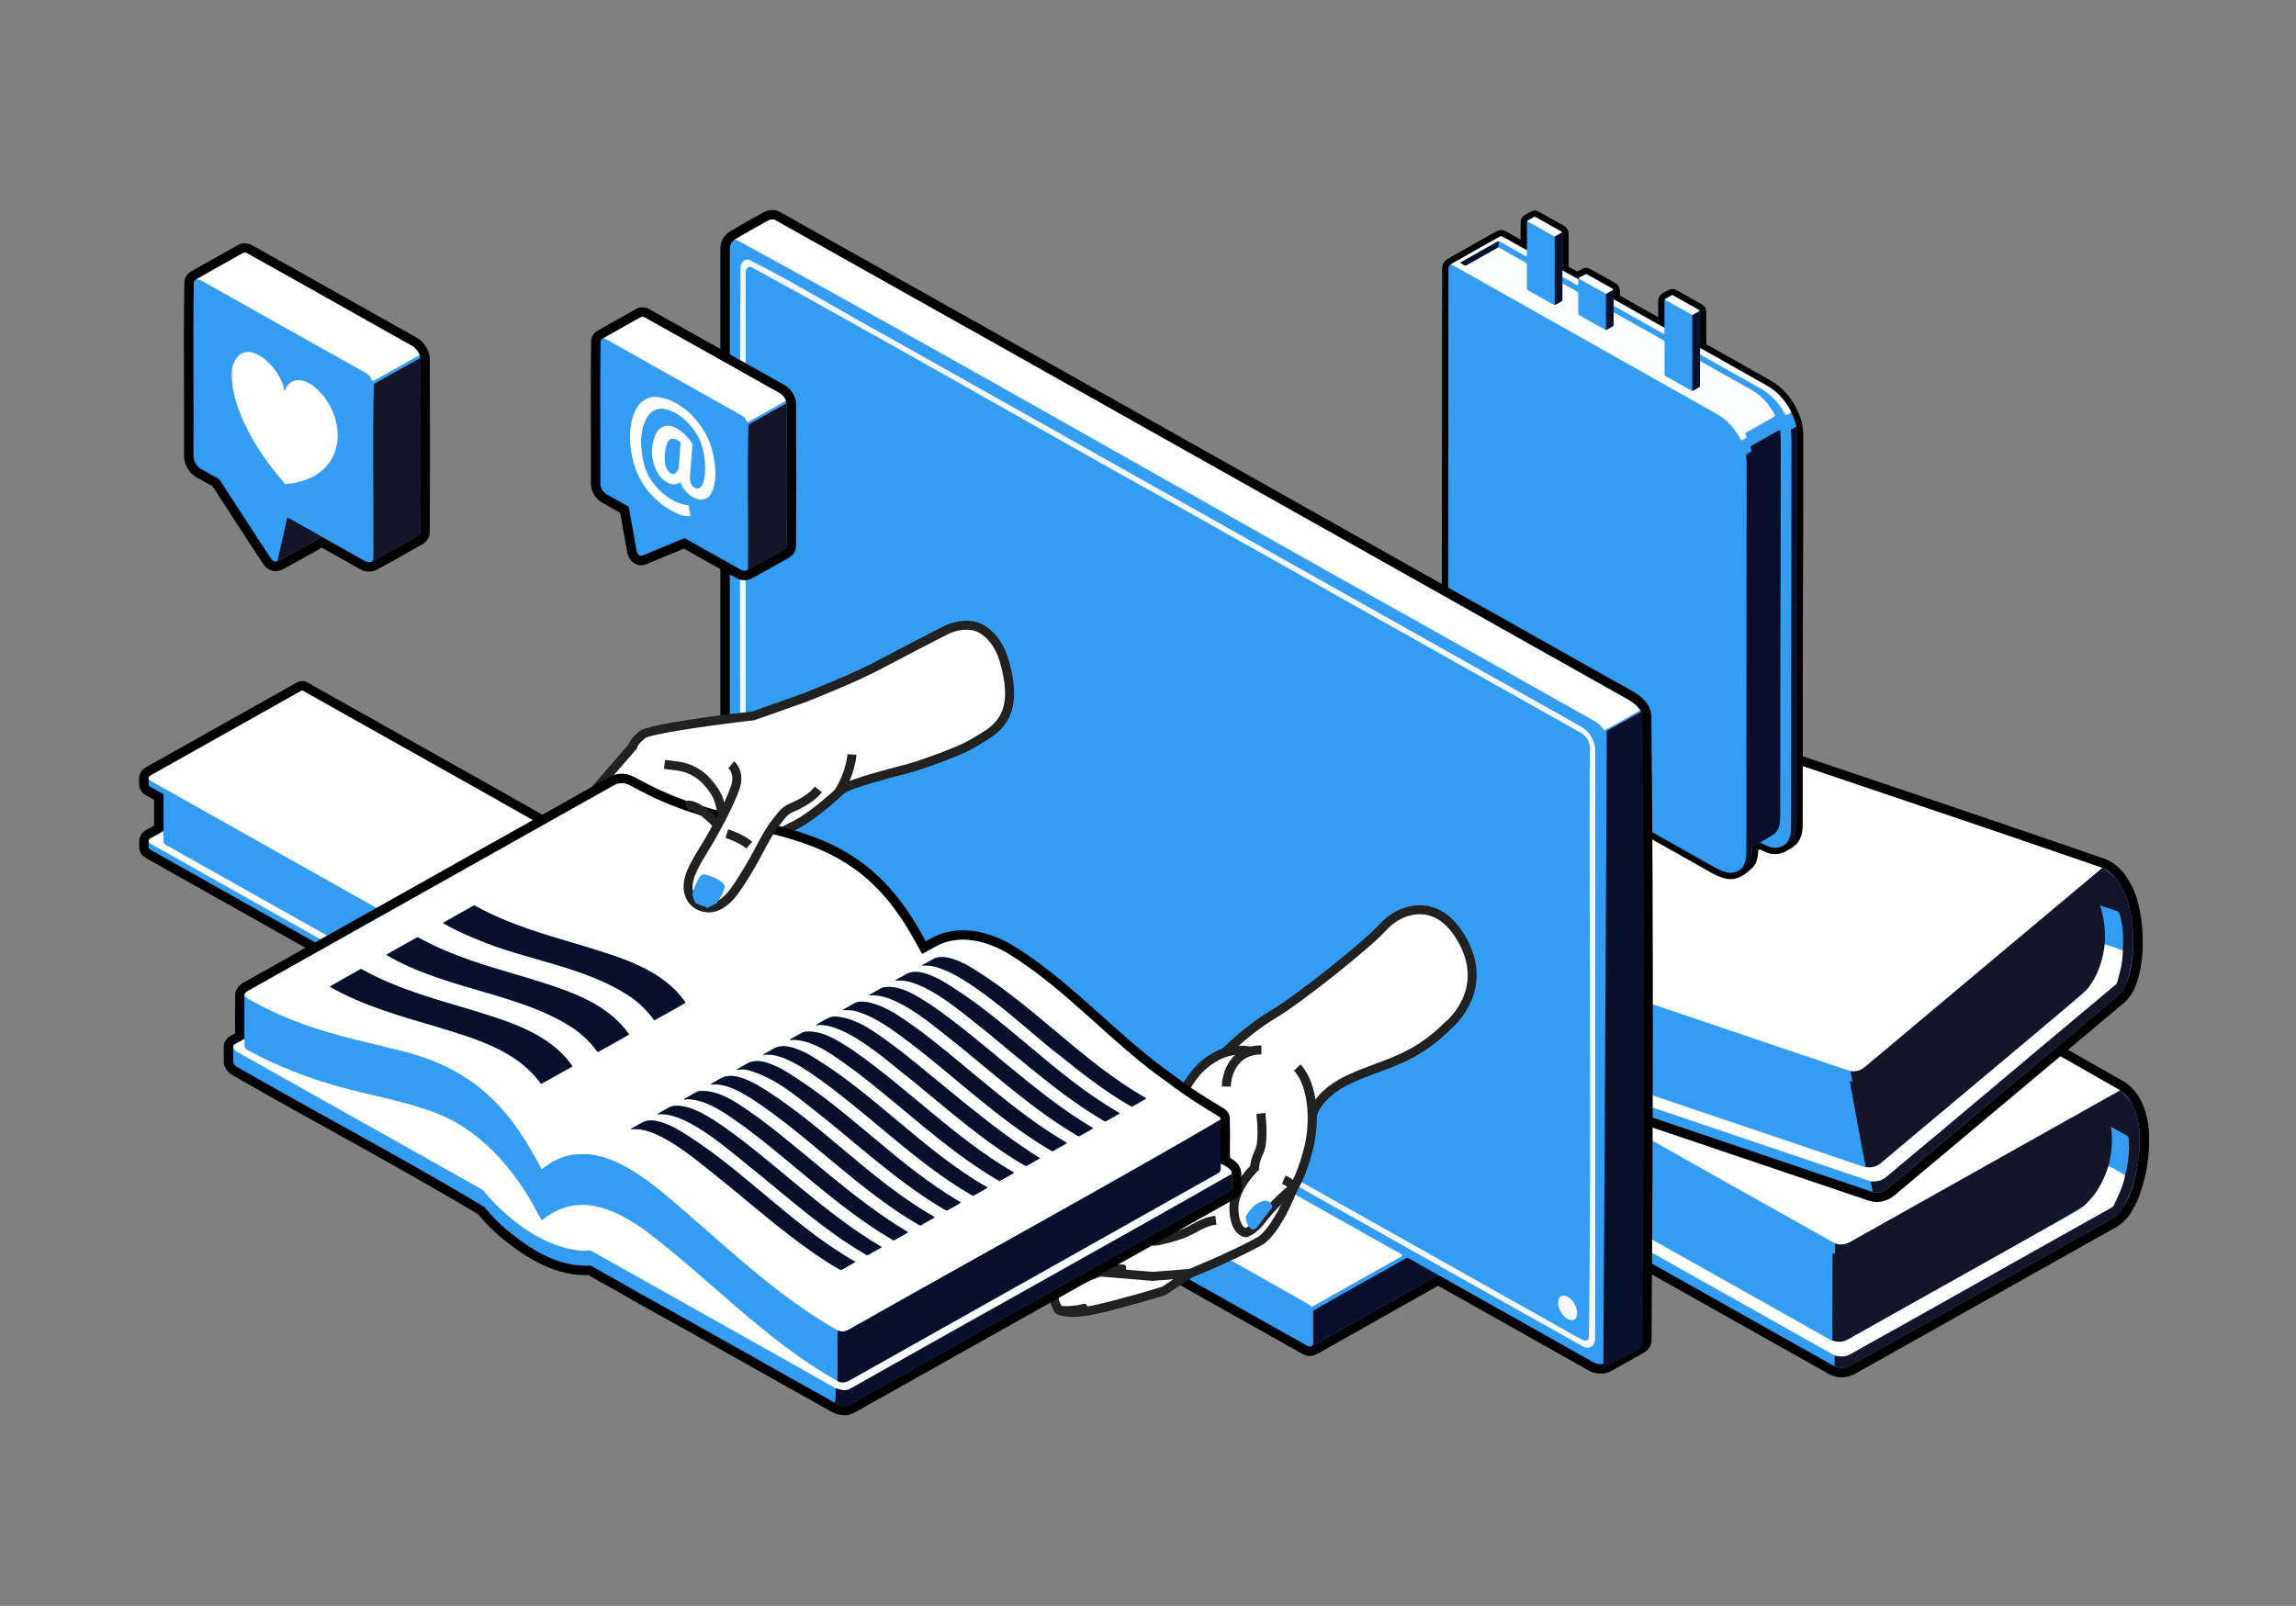 <?xml version="1.0" encoding="UTF-8"?><svg xmlns="http://www.w3.org/2000/svg" viewBox="0 0 2911.784 2036.871"><rect x="0" y="0" width="2911.784" height="2036.871" fill="#808080" stroke="none"/><defs><style>.d{fill:#151529;}.e{fill:#fff;}.f{fill:#09112d;}.g{fill:#171529;}.h{fill:#f4f8fd;}.i{fill:#06102b;}.j{fill:#212121;}.k{fill:#070f2a;}.l{fill:#139dd9;}.m{fill:#339cf3;}.n{fill:#141529;}.o{fill:#fcfdfe;}</style></defs><g id="a"/><g id="b"/><g id="c"><g><g><path class="m" d="M2335.353,1741.063c-4.194,0-8.225-.983-11.659-2.842-1.076-.48-2.293-1.165-3.775-1.998l-16.427-9.235c-100.101-56.281-200.202-112.563-300.296-168.855-52.069-29.283-104.134-58.574-156.199-87.864l-68.728-38.664c-.411-.238-.772-.437-1.142-.641-3.193-1.764-9.136-5.047-9.261-11.993-.026-2.335,.005-4.644,.035-6.878,.028-2.091,.058-4.253,.038-6.33-.091-3.41,1.649-10.052,8.689-13.044,7.187-3.924,19.51-10.791,24.965-13.835v-.047c.011-25.503,.009-51.007,.007-76.51-.077-.044-24.886-14.026-24.886-14.026-.906-.51-1.934-1.088-2.95-1.77-3.948-2.65-6.065-6.663-5.964-11.301,.041-1.847,.035-3.679,.029-5.618-.004-1.291-.008-2.582,.002-3.873,.002-.267,.041-2.281,.051-2.855-.096-3.485,1.159-6.64,3.552-8.924,1.476-1.483,3.109-2.496,4.517-3.293,91.92-51.673,185.389-104.16,275.779-154.918l63.859-35.86c.521-.29,.92-.527,1.248-.721,1.25-.741,2.668-1.58,4.718-1.58,2.062,0,3.498,.863,4.651,1.557,.307,.185,.683,.411,1.159,.678,73.865,41.734,149.133,83.944,221.922,124.763,112.49,63.083,228.809,128.312,342.578,193.263,.191,.109,.376,.229,.554,.358,8.096,5.887,14.317,13.585,18.489,22.88,5.864,13.065,8.827,27.895,8.572,42.898,.751,30.312-7.826,67.365-20.416,88.155l-.499,.833c-2.454,4.108-6.56,10.983-16.105,17.409-.135,.091-.274,.176-.417,.256-27.132,15.209-54.246,30.452-81.359,45.694-23.133,13.005-46.266,26.01-69.411,38.994l-46.238,25.967c-44.97,25.254-89.941,50.509-134.895,75.787-4.458,2.559-9.726,3.983-14.787,3.983h-.001Z"/><path d="M2121.554,1063.588c.578,0,1.14,.495,2.878,1.469,187.974,106.206,377.093,211.037,564.459,318.002,7.746,5.633,13.051,12.703,16.544,20.484,5.55,12.367,8.302,26.322,8.045,40.462,.746,28.993-7.288,64.782-19.546,85.026-2.345,3.873-5.744,10.261-14.823,16.373-50.282,28.185-100.499,56.487-150.772,84.689-60.382,33.914-120.776,67.814-181.138,101.757-3.531,2.027-7.722,3.213-11.846,3.213-3.075,0-6.113-.66-8.812-2.123h0c-.002,0-2.509-1.287-3.682-1.946-105.576-59.36-211.153-118.719-316.723-178.09-74.98-42.168-149.951-84.352-224.926-126.528-2.974-1.726-7.274-3.53-7.346-7.512-.049-4.37,.116-8.793,.073-13.159,0,0-.142-5.419,5.278-7.564,9.429-5.144,28.039-15.547,28.039-15.547,0,0,.515-.58,.337-3.755,.011-25.535,.009-51.07,.007-76.606,0-.859-.018-1.718-.043-2.577-.015-.522-.255-.943-.702-1.211-.84-.505-1.688-.996-2.541-1.477-8.12-4.578-16.242-9.15-24.361-13.73-.961-.542-1.932-1.076-2.846-1.69-2.187-1.468-3.367-3.465-3.307-6.186,.07-3.19,.007-6.383,.032-9.575,.002-.305,.053-2.938,.053-2.938l.001,.013c-.078-1.706,.424-3.383,1.746-4.612,.959-.981,2.097-1.693,3.275-2.36,113.185-63.627,226.407-127.191,339.62-190.769,1.845-1.027,2.445-1.532,3.029-1.532m0-12c-3.693,0-6.249,1.513-7.776,2.417-.291,.172-.645,.383-1.091,.631l-60.923,34.211c-91.366,51.306-185.842,104.358-278.74,156.581-1.774,1.004-3.816,2.276-5.783,4.237-3.576,3.437-5.467,8.11-5.362,13.238-.013,.714-.047,2.531-.049,2.787-.01,1.315-.006,2.628-.002,3.941,.006,1.9,.012,3.694-.027,5.465-.149,6.755,2.911,12.585,8.617,16.415,1.213,.814,2.35,1.454,3.353,2.018l.288,.162c4.783,2.699,9.57,5.395,14.357,8.092l7.185,4.049c.002,23.176,.003,46.351-.006,69.526-6.08,3.389-15.569,8.665-21.607,11.965-8.496,3.763-12.172,11.924-12.048,18.565,.018,1.986-.009,3.997-.038,6.125-.031,2.269-.062,4.616-.036,6.986l.001,.079c.187,10.412,8.715,15.124,12.357,17.136,.332,.183,.656,.362,.963,.539,.047,.027,.093,.054,.14,.08l69.769,39.25c51.718,29.096,103.436,58.191,155.158,87.279,101.501,57.083,203.009,114.155,304.516,171.227l12.208,6.864c1.752,.985,3.133,1.761,4.4,2.329,4.185,2.148,9.003,3.28,13.975,3.28,6.079,0,12.392-1.699,17.783-4.785,45.301-25.473,91.38-51.35,135.941-76.374l45.137-25.349c23.12-12.97,46.618-26.18,69.342-38.956,26.681-15,54.27-30.51,81.421-45.729,.285-.16,.563-.331,.834-.513,10.658-7.175,15.195-14.771,17.905-19.309,.166-.279,.326-.547,.481-.803,13.311-21.981,22.049-59.483,21.284-91.288,.25-15.835-2.894-31.503-9.099-45.329-4.605-10.261-11.48-18.765-20.434-25.276-.356-.259-.726-.498-1.108-.716-113.799-64.966-230.137-130.208-342.646-193.301-72.776-40.812-148.03-83.013-221.86-124.727-.449-.251-.773-.447-1.038-.607-1.403-.844-4.015-2.414-7.743-2.414h0Z"/></g><path class="e" d="M1774.095,1264.36c-.514-2.184-.176-4.521,1.535-6.111,.959-.981,2.097-1.693,3.275-2.36,113.185-63.627,226.407-127.191,339.621-190.769,3.671-2.044,2.412-2.021,5.906-.064,187.974,106.206,377.093,211.037,564.459,318.002-114.177,63.941-228.171,128.213-342.31,192.222-4.921,2.74-7.681,3.318-12.727,3.4-3.182,0-5.156-.96-6.537-1.618-5.75-2.908-11.726-6.41-17.571-9.682-120.218-67.293-240.099-135.266-360.263-202.659-54.922-30.91-109.839-61.83-164.789-92.689-3.727-2.113-8.886-4.132-10.597-7.674Z"/><path class="d" d="M2323.779,1700.494c-.435-36.513,.244-73.075,.257-109.603-.008-1.492,1.087-1.19,2.032-.731,.831,.302,1.235,.111,1.258-.597,.058-4.166-.015-8.335-.009-12.501,1.655,.824,2.981,1.123,4.178,1.29,5.705,.795,10.165-.331,15.086-3.071,114.14-64.009,228.133-128.282,342.31-192.222,6,6.009,13.051,12.703,16.544,20.485,5.55,12.366,8.302,26.322,8.045,40.462,.862,33.512-8.756,68.58-26.154,96.795-53.028,29.706-105.977,59.555-158.987,89.293-60.382,33.914-120.776,67.814-181.138,101.757-6.199,3.558-14.435,4.529-20.768,1.033,.501-4.521,.054-9.127,.178-13.679,1.358,.331,3.326,.676,4.643,.882,3.402,.532,5.841,.572,9.142-.057,97.989-51.721,193.715-108.772,290.945-162.265,15.499-8.708,30.999-17.416,46.517-26.09,1.345-.752,2.245-1.697,2.87-3.144,4.868-12.406,12.227-24.012,14.126-37.359,3.46-11.914,5.223-24.467,5.292-36.906-.894-4.142,.834-10.264-2.093-13.409-15.219-8.689-20.951-11.552-20.951-11.552,0,0,3.124,14.76-.47,37.041-4.015,24.179-15.735,47.564-34.359,63.767-98.113,58.342-199.185,112.005-298.307,168.739-6.044,3.587-13.631,4.136-20.188,1.645Z"/><path class="e" d="M2694.982,1490.726c-2.363,13.437-9.771,29.248-14.253,37.803-.626,1.447-1.526,2.392-2.871,3.144-15.518,8.675-31.018,17.382-46.518,26.088-85.627,48.095-171.253,96.192-256.878,144.291-9.086,5.104-18.167,10.218-27.248,15.331-2.147,1.209-4.369,2.179-6.819,2.646-3.302,.629-6.561,.641-9.863-.027-1.307-.264-2.552-.396-3.922-.799-3.644-2.041-7.29-4.08-10.934-6.123-6.858-3.845-13.718-7.687-20.572-11.54-8.996-5.057-17.986-10.123-26.979-15.185-8.565-4.82-17.131-9.639-25.696-14.458-9.101-5.121-18.199-10.246-27.301-15.363-8.781-4.937-17.568-9.863-26.349-14.802-10.708-6.022-21.409-12.057-32.117-18.079-8.888-4.998-17.785-9.98-26.673-14.978-12.957-7.287-25.908-14.583-38.864-21.872-6.852-3.856-13.709-7.704-20.561-11.56-10.921-6.146-21.837-12.298-32.76-18.441-8.673-4.878-17.355-9.742-26.028-14.621-10.6-5.963-21.192-11.941-31.793-17.903-8.995-5.058-18-10.098-26.997-15.154-11.245-6.32-22.486-12.648-33.729-18.972-8.459-4.758-16.92-9.512-25.377-14.274-10.598-5.968-21.188-11.949-31.789-17.91-8.995-5.058-18.005-10.089-27-15.147-12.957-7.286-25.907-14.585-38.86-21.878-5.781-3.255-11.556-6.52-17.347-9.755-1.965-1.098-3.695-2.419-4.794-4.437-.085-.723-.262-1.45-.235-2.169,.058-1.526,.709-2.809,1.78-3.91,1.041-1.071,2.3-1.811,3.58-2.53,4.792-2.695,9.588-5.384,14.382-8.076,3.942-2.213,7.879-4.435,11.828-6.635,.634-.354,1.319-.617,1.981-.922,.057,1.224,.159,2.449,.163,3.673,.017,5.773,.007,11.547,.008,17.32,0,.86,.014,1.72,.005,2.58-.028,2.685,1.169,4.715,3.338,6.207,.707,.486,1.454,.916,2.203,1.337,14.452,8.123,28.91,16.233,43.359,24.361,14.449,8.128,28.884,16.279,43.333,24.407,13.058,7.345,26.131,14.661,39.188,22.008,14.341,8.069,28.666,16.167,43.005,24.238,9.096,5.12,18.213,10.203,27.311,15.32,10.489,5.899,20.965,11.823,31.454,17.723,8.991,5.057,17.997,10.087,26.988,15.143,10.596,5.959,21.183,11.937,31.776,17.902,6.741,3.796,13.488,7.582,20.23,11.376,9.097,5.119,18.188,10.247,27.288,15.36,9.1,5.113,18.213,10.204,27.311,15.32,10.49,5.899,20.966,11.82,31.455,17.722,8.99,5.058,17.991,10.097,26.982,15.153,10.596,5.959,21.186,11.931,31.781,17.892,6.957,3.913,13.922,7.811,20.879,11.726,11.13,6.263,22.252,12.54,33.388,18.794,1.595,.896,3.129,1.933,4.927,2.425,4.613,1.719,9.294,1.965,14.1,.855,2.19-.506,4.164-1.424,6.088-2.502,7.915-4.432,15.82-8.883,23.729-13.326,45.316-25.46,90.63-50.923,135.948-76.379,42.539-23.895,85.08-47.784,127.625-71.668,3.862-2.168,7.394-4.827,11.005-7.364,.895-.629,1.62-1.498,2.438-2.24,4.013-3.64,7.615-7.642,10.863-11.986,12.108-15.426,18.441-36.992,18.441-36.992,0,0,6.791,2.965,20.967,11.833Z"/></g><g><g><path class="m" d="M2380.181,1518.646c-2.416-.001-4.765-.352-6.986-1.046-.822-.205-2.095-.59-4.232-1.312l-1.2-.405c-114.34-38.656-228.68-77.312-343.017-115.981-55.622-18.811-111.242-37.631-166.861-56.451l-77.6-26.256c-.449-.158-.841-.287-1.243-.419-3.463-1.143-9.911-3.269-11.318-10.071-.458-2.288-.855-4.561-1.238-6.76-.359-2.062-.731-4.194-1.136-6.233-.72-3.335-.239-10.185,6.125-14.429,6.336-5.186,17.174-14.215,21.972-18.216l-.009-.047c-4.71-25.064-9.433-50.127-14.155-75.189-.085-.029-27.046-9.175-27.046-9.175-.988-.335-2.107-.713-3.234-1.196-4.371-1.875-7.194-5.427-7.951-10.003-.301-1.819-.646-3.616-1.011-5.518-.244-1.27-.487-2.54-.716-3.812-.047-.262-.383-2.253-.478-2.817-.739-3.408-.089-6.741,1.84-9.428,1.177-1.73,2.593-3.027,3.829-4.07,81.424-68.347,164.23-137.789,244.309-204.943l54.145-45.407c.459-.382,.807-.689,1.093-.94,1.224-1.075,2.9-2.547,5.65-2.547,1.422,0,2.505,.402,3.552,.79,.336,.124,.748,.278,1.265,.452,80.311,27.339,162.086,54.885,241.17,81.524,122.227,41.171,248.614,83.744,372.444,126.514,.207,.072,.412,.155,.61,.249,9.047,4.287,16.585,10.701,22.405,19.062,8.179,11.752,13.836,25.777,16.364,40.566,6.351,29.65,4.779,67.651-3.744,90.414l-.337,.912c-1.651,4.491-4.414,12.007-12.604,20.088-.116,.115-.237,.225-.362,.329-23.809,19.936-47.594,39.901-71.378,59.867-20.365,17.095-40.73,34.19-61.11,51.267l-40.579,34.033c-39.536,33.157-79.073,66.314-118.589,99.492-5.272,4.507-12.08,7.112-18.638,7.112h-.001Z"/><path d="M2049.713,891.975c.532,0,1.228,.365,2.904,.929,204.385,69.576,409.64,137.588,613.568,208.022,8.655,4.102,15.177,10.068,20.05,17.068,7.743,11.125,13.031,24.33,15.395,38.274,6.099,28.354,4.83,65.011-3.47,87.175-1.588,4.24-3.745,11.146-11.537,18.833-44.196,37.006-88.306,74.114-132.489,111.135-53.06,44.504-106.136,88.999-159.172,133.528-4.039,3.453-9.448,5.707-14.781,5.707-1.8,0-3.591-.257-5.318-.811h0c-.002,0-2.704-.801-3.979-1.232-114.74-38.791-229.479-77.582-344.215-116.385-81.49-27.56-162.974-55.137-244.46-82.707-3.242-1.146-7.802-2.122-8.609-6.023-.858-4.285-1.514-8.663-2.364-12.945,0,0-1.143-5.299,3.787-8.41,8.314-6.8,24.677-20.469,24.677-20.469,0,0,.399-.665-.363-3.752-4.716-25.096-9.445-50.19-14.173-75.283-.159-.844-.335-1.685-.519-2.524-.112-.51-.425-.879-.914-1.06-.919-.34-1.843-.666-2.771-.981-8.827-2.995-17.655-5.985-26.481-8.983-1.045-.355-2.097-.7-3.11-1.135-2.421-1.038-3.951-2.782-4.395-5.467-.521-3.148-1.175-6.274-1.741-9.415-.054-.3-.492-2.897-.492-2.897l.003,.012c-.393-1.662-.21-3.402,.863-4.855,.761-1.142,1.748-2.052,2.782-2.925,99.451-83.479,198.951-166.903,298.439-250.338,1.804-1.501,2.215-2.084,2.888-2.084m0-12c-5.012,0-8.117,2.728-9.61,4.039-.254,.223-.563,.496-.955,.823l-54.603,45.791c-79.941,67.039-162.603,136.361-243.874,204.579-1.559,1.315-3.331,2.945-4.902,5.239-2.875,4.037-3.867,8.976-2.817,13.992,.118,.7,.423,2.502,.469,2.755,.233,1.291,.48,2.58,.727,3.868,.358,1.867,.696,3.63,.985,5.378,1.104,6.666,5.19,11.828,11.507,14.536,1.341,.575,2.574,.992,3.662,1.36l.317,.107c5.256,1.785,10.513,3.568,15.771,5.35l7.649,2.594c4.292,22.774,8.583,45.549,12.864,68.326-5.348,4.456-13.695,11.397-19.018,15.757-7.656,5.273-9.757,13.979-8.402,20.484,.385,1.946,.73,3.926,1.095,6.02,.39,2.235,.793,4.546,1.258,6.869l.016,.078c2.111,10.198,11.365,13.25,15.316,14.553,.36,.119,.712,.234,1.046,.352,.051,.018,.102,.035,.152,.053l77.445,26.203c55.671,18.837,111.343,37.675,167.017,56.503,110.256,37.288,220.515,74.565,330.775,111.842l13.441,4.544c2.088,.706,3.517,1.145,4.562,1.417,2.742,.835,5.626,1.258,8.577,1.258,7.943,0,16.148-3.111,22.522-8.538,39.836-33.446,80.357-67.429,119.548-100.296l39.594-33.207c20.301-17.011,40.929-34.326,60.877-51.072,23.461-19.694,47.722-40.059,71.604-60.056,.25-.209,.492-.429,.724-.658,9.146-9.024,12.198-17.328,14.022-22.29,.112-.305,.22-.597,.325-.877,9.012-24.067,10.658-62.537,4.018-93.652-2.686-15.607-8.676-30.423-17.332-42.859-6.425-9.231-14.755-16.315-24.76-21.057-.398-.189-.805-.355-1.222-.498-123.848-42.776-250.244-85.352-372.478-126.526-79.082-26.638-160.857-54.184-241.141-81.514-.487-.164-.842-.297-1.132-.404-1.25-.464-3.14-1.165-5.639-1.165h0Z"/></g><path class="e" d="M1745.227,1153.612c-.91-2.051-1.01-4.41,.377-6.289,.761-1.142,1.748-2.052,2.782-2.925,99.452-83.479,198.951-166.903,298.439-250.338,3.229-2.688,1.997-2.433,5.792-1.156,204.385,69.576,409.64,137.588,613.568,208.022-100.368,83.97-200.495,168.233-300.813,252.264-4.329,3.603-6.934,4.682-11.878,5.697-3.126,.589-5.245,.011-6.723-.38-6.189-1.793-12.71-4.129-19.059-6.262-130.597-43.877-260.988-88.484-391.551-132.47-59.695-20.209-119.385-40.43-179.099-60.584-4.054-1.387-9.497-2.416-11.835-5.579Z"/><path class="d" d="M2366.143,1480.46c-7.187-35.801-13.287-71.857-20.036-107.757-.284-1.465,.848-1.371,1.861-1.095,.873,.142,1.234-.12,1.125-.82-.714-4.105-1.557-8.188-2.323-12.283,1.778,.503,3.137,.552,4.344,.494,5.753-.274,9.928-2.207,14.257-5.81,100.319-84.031,200.445-168.294,300.813-252.264,7.009,4.795,15.177,10.068,20.05,17.068,7.743,11.125,13.031,24.33,15.395,38.274,7.05,32.774,4.09,69.016-7.785,99.963-46.613,39.008-93.121,78.142-139.711,117.179-53.06,44.505-106.136,88.999-159.172,133.528-5.433,4.644-13.348,7.123-20.218,4.859-.345-4.536-1.636-8.98-2.357-13.475,1.396,.074,3.394,.048,4.726,.007,3.442-.107,5.846-.519,8.974-1.748,86.722-68.966,170.233-142.75,255.881-213.317,13.62-11.427,27.24-22.853,40.884-34.25,1.183-.988,1.892-2.084,2.239-3.621,2.487-13.093,7.571-25.861,6.966-39.328,1.195-12.349,.604-25.011-1.631-37.248-1.645-3.905-1.08-10.242-4.538-12.79-16.565-5.722-22.727-7.474-22.727-7.474,0,0,5.802,13.927,6.394,36.488,.53,24.505-6.659,49.654-21.962,69.025-85.618,75.495-175.01,146.939-261.917,221.041-5.275,4.644-12.63,6.587-19.535,5.354Z"/><path class="e" d="M2692.101,1205.605c.165,13.642-4.189,30.552-7.009,39.788-.347,1.538-1.056,2.633-2.239,3.621-13.644,11.397-27.264,22.823-40.885,34.248-75.244,63.114-150.488,126.23-225.73,189.347-7.984,6.697-15.961,13.404-23.939,20.109-1.886,1.585-3.89,2.95-6.211,3.862-3.128,1.229-6.329,1.844-9.697,1.799-1.333-.018-2.581,.083-4.003-.059-3.959-1.331-7.919-2.66-11.878-3.993-7.451-2.509-14.904-5.015-22.352-7.533-9.776-3.304-19.549-6.619-29.323-9.928-9.309-3.151-18.619-6.301-27.928-9.452-9.891-3.348-19.781-6.7-29.673-10.044-9.543-3.226-19.09-6.441-28.633-9.668-11.638-3.936-23.271-7.886-34.909-11.821-9.659-3.266-19.325-6.515-28.984-9.782-14.082-4.762-28.16-9.535-42.24-14.3-7.448-2.521-14.898-5.034-22.346-7.554-11.87-4.018-23.736-8.043-35.607-12.059-9.426-3.188-18.858-6.361-28.284-9.55-11.521-3.898-23.036-7.812-34.558-11.708-9.776-3.306-19.558-6.591-29.335-9.895-12.221-4.129-24.439-8.267-36.658-12.401-9.194-3.11-18.389-6.216-27.581-9.33-11.519-3.903-23.034-7.82-34.555-11.717-9.776-3.306-19.562-6.582-29.338-9.887-14.082-4.761-28.159-9.537-42.239-14.306-6.283-2.128-12.563-4.268-18.853-6.376-2.134-.715-4.079-1.693-5.532-3.473-.217-.695-.526-1.376-.632-2.088-.225-1.51,.177-2.891,1.025-4.172,.825-1.246,1.925-2.205,3.049-3.149,4.21-3.536,8.426-7.066,12.638-10.598,3.464-2.905,6.922-5.817,10.396-8.71,.558-.465,1.182-.85,1.776-1.273,.282,1.193,.61,2.377,.84,3.58,1.086,5.67,2.145,11.346,3.214,17.019,.159,.845,.332,1.688,.482,2.534,.469,2.643,2.022,4.417,4.43,5.482,.784,.347,1.599,.631,2.413,.906,15.706,5.307,31.416,10.601,47.119,15.914,15.704,5.313,31.399,10.651,47.102,15.963,14.192,4.801,28.394,9.571,42.584,14.374,15.587,5.276,31.163,10.582,46.749,15.858,9.887,3.347,19.787,6.656,29.674,10,11.4,3.855,22.791,7.738,34.191,11.595,9.771,3.305,19.553,6.582,29.324,9.886,11.516,3.895,23.026,7.809,34.54,11.71,7.327,2.482,14.658,4.954,21.986,7.435,9.887,3.346,19.77,6.703,29.66,10.043,9.889,3.34,19.787,6.656,29.675,10,11.4,3.855,22.792,7.735,34.192,11.593,9.771,3.307,19.549,6.592,29.321,9.897,11.516,3.895,23.028,7.803,34.544,11.7,7.561,2.558,15.128,5.099,22.688,7.658,12.097,4.095,24.189,8.205,36.29,12.289,1.734,.585,3.433,1.32,5.291,1.471,4.852,.835,9.497,.211,14.014-1.769,2.059-.903,3.828-2.17,5.52-3.585,6.958-5.821,13.902-11.658,20.852-17.488,39.82-33.408,79.638-66.819,119.461-100.224,37.38-31.356,74.765-62.707,112.153-94.054,3.394-2.846,6.372-6.112,9.452-9.274,.763-.784,1.315-1.772,1.981-2.652,3.27-4.32,6.069-8.919,8.456-13.789,9.043-17.401,11.275-39.766,11.275-39.766,0,0,7.222,1.657,22.795,7.747Z"/></g><g><g><path class="m" d="M2194.709,1111.115c-1.267,0-2.561-.096-3.849-.284-1.02-.128-7.34-1.111-17.62-6.745-2.119-1.112-87.471-49.252-177.836-100.219-41.405-23.353-82.484-46.522-113.799-64.175l-13.993-7.885c-9.987-5.627-19.974-11.253-29.953-16.892-.366-.206-.689-.383-.974-.539-3.797-2.074-4.365-3.628-4.347-7.897l.058-38.14c.037-23.717,.074-47.435,.097-71.152,.109-114.754,.213-229.509,.317-344.263l.104-112.095c-.001-.422-.001-.845,.018-1.266l.017-.311c.212-3.248,3.05-5.979,3.915-6.739,.206-.181,.429-.339,.666-.474,.335-.19,33.65-19.082,48.758-27.568,3.466-1.947,6.934-3.889,10.402-5.83l1.394-.783c.719-.407,1.439-.814,2.177-1.182,1.107-.555,2.28-.836,3.483-.836,1.117,0,2.219,.244,3.274,.725,1.105,.504,2.109,1.069,3.079,1.616l8.929,5.028c4.458,2.512,8.915,5.024,13.377,7.528l.046-25.422c-.002-1.042-.004-2.121,.051-3.229,.032-.653,.183-1.897,.467-2.759,.389-1.216,1.22-2.261,2.291-2.878,2.703-1.559,5.471-3.124,8.226-4.653,.864-.479,1.836-.732,2.812-.732,.861,0,1.698,.19,2.488,.565,.595,.283,1.177,.595,1.751,.916l4.158,2.333c8.546,4.797,17.093,9.594,25.633,14.403,.129,.073,.261,.142,.392,.211,1.075,.57,2.865,1.519,3.858,3.682,.89,1.828,.839,3.549,.801,4.811-.006,.214-.013,.427-.013,.64-.023,9.49,.002,19.12,.025,28.432,.012,4.558,.023,9.115,.029,13.67,3.074,1.704,14.321,7.935,15.014,8.315,.577-.453,1.152-.826,1.768-1.15,1.717-.905,5.932-3.038,6.628-3.39,.545-.302,1.459-.676,2.648-.676,.161,0,.329,.007,.503,.022,.92,.082,1.713,.318,2.367,.704,.697,.377,4.633,2.506,6.248,3.409,5.777,3.232,11.549,6.472,17.321,9.711l7.957,4.465c1.028,.575,2.728,1.525,3.682,3.579,.823,1.581,.829,3.104,.834,4.126,.002,.61,.009,3.497,.016,7.454,.784,.43,1.567,.866,2.281,1.268,0,0,44.607,25.132,54.213,30.54,.007-3.82,.007-7.641,.007-11.46,.001-4.445,.001-8.89,.011-13.335,.001-.258-.01-.518-.019-.777-.048-1.33-.115-3.151,.771-5.067,.123-.268,.277-.521,.456-.755l.02-.04c.274-.434,.844-1.337,1.923-1.964,1.392-.809,2.795-1.596,4.199-2.384,1.084-.608,2.168-1.217,3.247-1.835,1.05-.603,2.162-.909,3.304-.909,1.208,0,2.401,.345,3.544,1.026,.454,.27,.918,.525,1.382,.781l.762,.422,6.28,3.525c7.215,4.05,14.43,8.099,21.634,12.168,.179,.101,.367,.194,.555,.289,1.16,.584,2.913,1.467,4.032,3.522,.03,.055,.059,.11,.086,.167,.823,1.696,.82,3.301,.818,4.473v.18c.032,5.668,.014,11.445-.003,17.031-.026,8.174-.053,16.602,.08,24.916,.536,.27,1.063,.543,1.466,.77,10.097,5.689,20.191,11.384,30.286,17.079,16.956,9.566,33.914,19.133,50.885,28.673,10.104,5.68,18.577,13.502,25.902,23.914,2.236,3.178,4.197,6.415,5.827,9.623,.373,.733,.628,1.437,.854,2.057,.043,.118,.086,.236,.129,.353,2.442,4.066,3.795,8.356,5.073,12.758,.593,2.045,1.064,3.864,1.424,6.051,.126,.548,.189,1.045,.241,1.454l.051,.388c.549,3.76,.811,7.157,.802,10.387-.035,11.567-.044,23.134-.052,34.701l-.015,16.186c-.016,13.05-.017,26.1-.018,39.15-.002,29.506-.004,60.016-.194,90.029-.216,34.013-.227,68.602-.239,102.052-.006,18.009-.012,36.019-.048,54.028-.07,34.706-.085,69.996-.1,104.123-.007,17.182-.015,34.364-.029,51.547v.648c0,1.826,.001,3.715-.146,5.638-.463,6.061-2.098,11.042-4.998,15.226-2.079,2.999-6.912,6.211-7.86,6.825-.095,.061-.191,.118-.291,.171-1.157,.617-1.935,1.033-2.495,1.312,0,0-.375,.238-.71,.451-.615,.391-1.411,.895-1.869,1.173-3.853,2.332-8.081,3.514-12.565,3.514-1.575,0-3.208-.147-4.854-.436-3.851-.678-7.985-2.713-11.308-4.349-1.278-.629-2.983-1.468-3.752-1.725-.78,.266-2.423,1.492-3.431,2.245-.708,.528-1.431,1.067-2.168,1.565-.015,.585-.027,1.17-.039,1.755-.018,.87-.036,1.74-.064,2.609-.123,3.944-.95,7.882-2.458,11.704-1.972,4.996-11.04,11.624-13.773,13.537-.08,.056-.162,.109-.246,.159-.949,.565-5.858,3.424-9.324,4.157-1.685,.357-3.424,.538-5.169,.538Z"/><path d="M1946.296,275.065c.258,0,.52,.058,.773,.178,.513,.244,1.014,.514,1.51,.792,9.931,5.573,19.862,11.145,29.785,16.732,.979,.551,2.09,.972,2.595,2.117,.603,1.2,.401,2.493,.405,3.753-.036,14.822,.043,29.643,.057,44.448,.636,.352,9.667,5.358,14.132,7.83,1.596,.884,3.189,1.773,4.796,2.637,.196,.105,1.204,.613,1.208,.615,.066-.323,.209-.656,.315-.903l.013-.028c.128-.24,.328-.45,.53-.641,.511-.452,1.027-.836,1.65-1.165,1.856-.978,6.664-3.406,6.664-3.406,0,0,.279-.197,.747-.197,.048,0,.099,.002,.151,.007,.557,.049,.712,.181,.712,.181,0,0,4.543,2.454,6.302,3.438,8.392,4.694,16.773,9.406,25.16,14.11,.862,.483,1.745,.941,2.163,1.922,.425,.756,.421,1.591,.424,2.419,.003,.681,.011,4.635,.019,9.778,1.37,.73,2.968,1.61,4.315,2.368,18.727,10.545,37.447,21.102,56.176,31.645,1.231,.693,3.957,2.189,3.975,2.199,.01-2.219,.019-4.265,.021-4.89,.021-8.895,.001-17.79,.022-26.685,.003-1.397-.241-2.83,.382-4.176,.256-.333,.443-.784,.778-.979,2.46-1.429,4.958-2.792,7.426-4.208,.451-.258,.885-.378,1.315-.378,.502,0,.996,.164,1.497,.463,.733,.436,1.488,.837,2.232,1.255,9.304,5.225,18.613,10.44,27.905,15.688,1.093,.618,2.377,1.021,3.041,2.24,.449,.925,.416,1.92,.417,2.909,.084,14.822-.174,29.651,.12,44.469,.29,.137,2.421,1.147,3.457,1.73,27.061,15.247,54.099,30.535,81.176,45.754,10.02,5.632,18.024,13.394,24.591,22.729,2.052,2.916,3.916,5.954,5.532,9.134,.383,.753,.632,1.575,.942,2.365,2.318,3.753,3.622,7.916,4.838,12.106,.546,1.882,1.003,3.624,1.341,5.724,.137,.543,.179,1.092,.258,1.634,.474,3.246,.769,6.501,.759,9.794-.051,16.964-.046,33.929-.067,50.894-.054,43.053,.062,86.107-.211,129.159-.33,52.032-.183,104.065-.287,156.097-.104,51.892-.086,103.783-.129,155.675-.002,1.995,.017,3.997-.135,5.984-.363,4.753-1.539,9.274-4.297,13.252-1.734,2.502-6.746,5.746-6.746,5.746,0,0-2.652,1.414-2.673,1.414v-0c-.265,.16-1.866,1.191-2.59,1.629-3.319,2.008-6.822,2.936-10.494,2.936-1.363,0-2.75-.128-4.16-.376-5.501-.968-12.505-5.587-15.184-6.119-.172-.034-.348-.05-.527-.05-2.612,0-5.95,3.452-8.819,5.12-.528,.307-.766,.843-.787,1.428-.064,1.844-.08,3.69-.138,5.534-.112,3.582-.864,7.024-2.181,10.361-1.683,4.265-12.346,11.727-12.346,11.727,0,0-5.112,3.047-8.104,3.68-1.446,.306-2.896,.451-4.342,.451-1.108,0-2.214-.085-3.313-.248,0,0-5.999-.681-16.232-6.289-3.139-1.648-194.396-109.578-291.592-164.371-14.648-8.257-29.303-16.502-43.942-24.775-3.495-1.975-3.293-1.337-3.287-5.6,.05-36.214,.118-72.428,.153-108.642,.144-150.701,.278-301.403,.415-452.104,.001-1.283,.002-2.566,.007-3.85,.002-.499-.009-.999,.013-1.496,.003-.071,.007-.143,.012-.214,.122-1.863,2.563-4.007,2.563-4.007,0,0,33.469-18.98,48.744-27.561,3.726-2.093,7.455-4.18,11.183-6.267,.87-.487,1.73-.993,2.62-1.439,.554-.278,1.124-.413,1.693-.413,.543,0,1.085,.123,1.615,.365,1.033,.471,2.024,1.039,3.016,1.597,8.069,4.54,16.13,9.095,24.206,13.622,1.235,.692,2.538,1.262,3.81,1.888,.019-10.395,.038-20.79,.059-31.185,.003-1.282-.018-2.565,.045-3.844,.028-.555,.166-1.411,.275-1.715,.081-.271,.283-.537,.485-.653,2.71-1.563,5.433-3.103,8.169-4.62,.273-.152,.57-.231,.871-.231m0-8c-1.653,0-3.296,.427-4.753,1.235-2.779,1.542-5.566,3.118-8.284,4.686-1.924,1.11-3.409,2.969-4.099,5.12-.534,1.639-.643,3.559-.654,3.783-.06,1.211-.058,2.339-.056,3.429l.001,.795-.034,17.796c-2.457-1.383-4.914-2.768-7.371-4.152-2.916-1.643-5.831-3.286-8.748-4.927l-.231-.13c-.997-.561-2.126-1.198-3.388-1.773-1.581-.721-3.241-1.086-4.935-1.086-1.83,0-3.605,.424-5.274,1.26-.861,.431-1.656,.882-2.358,1.279l-.59,.333-.46,.258c-3.579,2.003-7.157,4.007-10.732,6.015-15.114,8.49-48.437,27.387-48.772,27.577-.476,.27-.922,.587-1.333,.948-1.482,1.302-4.962,4.832-5.267,9.496-.009,.132-.015,.259-.021,.387-.024,.546-.023,1.032-.021,1.46l.001,.357c-.004,1.147-.005,2.295-.006,3.443l-0,.427-.114,125.59c-.099,108.838-.197,217.677-.301,326.515-.023,23.666-.06,47.333-.096,70.999-.019,12.546-.039,25.093-.057,37.639l-.002,.641c-.023,5.348,.934,8.421,6.429,11.424,.271,.148,.578,.315,.925,.511,10.095,5.704,20.198,11.396,30.3,17.088l13.648,7.691c31.302,17.646,72.359,40.803,113.747,64.146,104.734,59.071,174.036,98.153,177.93,100.271h0c10.615,5.817,17.539,7.003,18.969,7.196,1.476,.215,2.963,.325,4.421,.325,2.023,0,4.041-.21,5.998-.624,3.982-.843,9.077-3.76,10.544-4.635,.168-.1,.332-.206,.491-.318,4.718-3.302,12.967-9.687,15.2-15.345,1.678-4.251,2.598-8.641,2.736-13.048,.025-.799,.042-1.597,.059-2.396,.206-.153,.409-.304,.606-.451,.387-.289,.869-.648,1.318-.968,.565,.27,1.18,.573,1.706,.832,3.55,1.748,7.969,3.923,12.381,4.7,1.874,.33,3.74,.497,5.546,.497,5.225,0,10.149-1.377,14.636-4.092,.482-.292,1.328-.828,1.971-1.237,.224-.142,.418-.266,.546-.346,.633-.32,1.397-.727,2.368-1.245,.199-.106,.394-.221,.584-.344,1.487-.962,6.529-4.377,8.974-7.904,3.316-4.785,5.18-10.411,5.699-17.201,.159-2.081,.158-4.053,.158-5.96v-.627c.014-17.168,.022-34.336,.029-51.504,.015-34.14,.03-69.443,.1-104.161,.036-17.993,.042-36.284,.049-53.973,.011-33.464,.023-68.068,.239-102.09,.19-30.024,.192-60.539,.194-90.05,.001-13.05,.002-26.1,.018-39.15,.007-5.429,.011-10.858,.015-16.287,.008-11.34,.017-23.065,.052-34.593,.01-3.432-.266-7.022-.843-10.975-.015-.104-.028-.207-.041-.31-.057-.449-.131-1.036-.282-1.723-.415-2.477-.97-4.537-1.51-6.397-1.268-4.369-2.721-8.985-5.284-13.364-.252-.692-.565-1.553-1.047-2.502-1.716-3.376-3.775-6.779-6.122-10.114-7.676-10.91-16.578-19.121-27.214-25.099-16.952-9.529-34.175-19.245-50.831-28.642-9.933-5.604-19.864-11.207-29.8-16.805-.093-7.514-.069-15.105-.046-22.489,.018-5.596,.036-11.381,.004-17.089l0-.129c.002-1.383,.006-3.698-1.218-6.224-.055-.113-.113-.225-.173-.336-1.716-3.151-4.436-4.521-5.743-5.179-.131-.066-.264-.129-.39-.201-7.202-4.067-14.414-8.115-21.626-12.163l-6.296-3.534c-.261-.146-.522-.291-.784-.435-.427-.235-.855-.47-1.274-.719-1.769-1.053-3.65-1.588-5.589-1.588-1.849,0-3.63,.484-5.294,1.438-1.069,.613-2.143,1.215-3.216,1.818-1.388,.779-2.824,1.585-4.25,2.413-1.898,1.102-2.89,2.646-3.277,3.258-.287,.403-.536,.832-.744,1.281-1.288,2.784-1.194,5.356-1.137,6.893,.008,.208,.017,.415,.017,.621-.011,4.454-.011,8.908-.011,13.362-0,1.535-0,3.07-.001,4.604-7.632-4.298-15.265-8.599-22.897-12.899-8.453-4.763-16.906-9.526-25.36-14.286-.082-.046-.165-.093-.248-.14-.005-2.724-.009-4.616-.011-5.068-.005-1.269-.013-3.508-1.242-5.917-1.503-3.175-4.068-4.607-5.326-5.31l-.107-.06-7.977-4.476c-5.728-3.215-11.457-6.431-17.19-9.637-1.588-.888-5.251-2.871-6.189-3.378-1.162-.683-2.51-1.095-4.027-1.229-.283-.025-.571-.038-.855-.038-1.966,0-3.508,.588-4.526,1.143-.893,.452-4.899,2.479-6.614,3.383l-.061,.033-.846-.469c-2.635-1.459-6.863-3.801-10.014-5.548-.007-3.772-.016-7.544-.026-11.317-.024-9.309-.048-18.935-.025-28.395-.001-.213,.006-.382,.011-.551,.041-1.385,.118-3.938-1.182-6.639-1.56-3.365-4.281-4.808-5.602-5.508-.101-.054-.203-.106-.301-.162-9.05-5.096-18.106-10.178-27.163-15.261l-2.633-1.478c-.764-.429-1.379-.751-1.995-1.043-1.329-.631-2.743-.951-4.203-.951h0Z"/></g><path class="i" d="M2207.065,1103.057s1.649-1.307,2.679-2.785c.456-.885,.994-1.727,1.474-2.601,1.6-2.912,2.58-6.04,2.904-9.329,.321-3.259,.536-6.528,.537-9.816,.014-39.644,.073-79.287,.107-118.93,.104-123.066,.204-246.132,.299-369.198,.002-2.566-.053-5.133-.13-7.698-.034-1.137-.096-2.288-.314-3.4-.474-2.415-.319-2.659,1.656-3.769,1.118-.629,2.254-1.23,3.35-1.895,1.26-.765,1.778-1.148,1.332-3.193-.212-.973-.505-1.929-.736-2.899-.228-.956,.047-1.597,.976-2.127,3.591-2.049,7.191-4.081,10.791-6.113,7.325-4.135,14.648-8.272,21.981-12.391,.86-.483,1.672-1.139,2.722-1.147,.235-.002,.489,.231,.7,.398,.097,.076,.149,.253,.16,.389,.277,3.548,.815,7.068,.808,10.647-.081,38.503-.114,77.005-.177,115.508-.118,71.728-.266,143.456-.368,215.184-.07,49.055-.084,98.111-.115,147.166-.002,2.998-.184,5.97-.536,8.955-.307,2.601-1.084,5.038-2.115,7.364-1.095,2.47-2.606,4.766-4.856,6.404-1.61,1.172-3.25,2.321-4.964,3.33-3.316,1.953-6.702,3.785-10.041,5.7-1.108,.635-2.159,1.369-3.236,2.056-3.307,1.334-6.28,3.288-9.346,5.07-.528,.307-.766,.842-.787,1.428-.064,1.844-.08,3.69-.138,5.534-.112,3.582-.864,7.024-2.181,10.36-1.683,4.265-4.47,7.536-8.524,9.691-.34,.18-3.911,2.11-3.911,2.11Z"/><path class="o" d="M2155.887,457.952s2.513,1.214,3.625,1.841c19.995,11.253,39.976,22.53,59.976,33.774,3.237,1.82,6.381,3.793,9.346,6.006,2.506,1.87,4.896,3.941,7.094,6.165,3.001,3.038,5.855,6.227,8.284,9.773,2.176,3.176,4.4,6.316,6.054,9.811,.122,.257,.28,.497,.406,.752,.59,1.197,.427,1.872-.624,2.507-.732,.442-1.474,.866-2.219,1.287-9.804,5.535-19.608,11.068-29.414,16.6-.745,.42-1.507,.81-2.243,1.245-3.405,2.014-3.768,1.586-1.617,5.374,.14,.246,.235,.518,.348,.779,.219,.502,.067,1.286-.362,1.532-1.848,1.06-3.709,2.099-5.571,3.134-.294,.163-.904-.069-1.108-.413-.652-1.102-1.31-2.202-1.929-3.322-3.05-5.512-6.724-10.57-10.915-15.272-5.366-6.021-11.594-10.931-18.618-14.875-15.533-8.722-31.047-17.476-46.565-26.222-30.292-17.073-60.584-34.148-90.873-51.225-33.145-18.687-66.286-37.382-99.433-56.066-31.533-17.774-63.071-35.538-94.603-53.313-1.514-.854-2.892-1.564-4.503-2.214-.332-.122-.939-.087-.939-.087l.728-.457s32.762-18.525,48.037-27.105c3.726-2.093,7.455-4.18,11.183-6.267,.87-.487,1.73-.993,2.62-1.439,1.083-.542,2.223-.543,3.308-.049,1.033,.471,2.024,1.039,3.016,1.597,8.069,4.54,16.13,9.095,24.206,13.622,1.235,.692,2.538,1.262,3.81,1.888,.043,.991,.11,1.981,.125,2.972,.092,6.023,.011,5.555-5.001,2.766-.495-.276-.984-.562-1.478-.841-8.886-5.012-17.768-10.029-26.663-15.024-.846-.475-1.622-1.189-2.713-1.064-.925-.163-1.628,.345-2.37,.764-14.834,8.38-29.672,16.754-44.505,25.138-.49,.277-.959,.61-1.374,.986-.098,.088-.023,.594,.115,.68,1.558,.979,3.151,1.901,4.719,2.864,.826,.507,1.581,.43,2.379-.076,.718-.456,1.491-.824,2.233-1.244,11.492-6.503,22.978-13.017,34.482-19.499,1.353-.762,2.629-1.702,4.173-2.094,.968,.595,1.917,1.223,2.905,1.781,9.659,5.458,19.325,10.905,28.988,16.357,.991,.559,1.974,1.131,2.957,1.704,.656,.384,1.053,.966,1.091,1.72,.057,1.136,.065,2.275,.066,3.413,.005,7.969,.002,15.937,.004,23.906,0,1.138,.008,2.277,.022,3.415,.011,.911,.332,1.651,1.166,2.12,.743,.418,1.466,.873,2.209,1.291,9.418,5.306,18.838,10.609,28.258,15.912,.744,.419,1.473,.871,2.248,1.222,.361,.164,.815,.122,1.227,.173,.531-.155,1.11-.222,1.586-.48,2.117-1.147,4.176-2.403,6.313-3.508,1.272-.658,1.869-1.487,1.847-2.986-.076-5.244-.04-10.49-.02-15.735,.005-1.413-.022-4.467-.022-4.467l2.873,1.508s9.904,5.585,14.855,8.381c.124,.07,.251,.134,.379,.196,1.397,.68,2.228,1.677,2.078,3.35-.088,.987-.01,1.989-.01,2.984,.001,6.256-.004,12.513,.004,18.769,.001,1.136,.033,2.273,.083,3.408,.026,.592,.29,1.095,.801,1.42,.718,.457,1.441,.911,2.182,1.329,9.655,5.449,19.312,10.892,28.972,16.331,.741,.417,1.499,.812,2.273,1.161,.232,.105,.541,.155,.819,.157,.412-.086,.878-.217,1.236-.406,1.382-.732,2.741-1.511,4.092-2.299,5.269-3.072,4.293-1.382,4.397-7.449,.068-3.982-.116-8.072-.069-12.055,1.4,.699,3.047,1.446,4.408,2.212,18.511,10.416,37.023,20.829,55.507,31.293,5.573,3.155,4.749,1.656,4.773,8.172,.041,11.266,.008,22.532,.017,33.798,.001,1.281,.026,2.566,.136,3.84,.033,.375,.321,.822,.629,1.06,.671,.521,1.412,.96,2.154,1.378,9.809,5.532,19.623,11.056,29.438,16.576,.62,.348,1.252,.683,1.907,.956,.229,.095,.543,.2,.818,.182,.411-.053,.886-.204,1.224-.39,2.609-1.427,5.192-2.902,7.783-4.363,.549-.31,.74-.821,.752-1.411,.187-10.488,.02-31.62,.02-31.62Z"/><path class="f" d="M2264.345,1070.831s.678-.677,1.164-1.312c.553-.724,.933-1.431,1.141-1.683,2.978-4.286,4.362-9.026,4.474-14.134,.11-4.989,.321-9.978,.326-14.967,.117-104.822,.213-209.644,.31-314.466,.051-55.049,.097-110.099,.138-165.148,.002-2.566-.017-5.135-.129-7.699-.068-1.56-.302-3.116-.515-4.667-.212-1.542-.082-1.939,1.438-2.753,1.823-.976,4.042-1.927,5.894-2.856,.144,.543,.188,1.092,.271,1.634,.498,3.246,.808,6.501,.797,9.794-.054,16.965-.048,33.929-.07,50.894-.056,43.053,.065,86.107-.222,129.159-.346,52.032-.192,104.065-.302,156.097-.11,51.892-.091,103.783-.136,155.675-.002,1.995,.018,3.997-.141,5.984-.381,4.753-1.616,9.274-4.512,13.252-1.821,2.502-7.085,5.746-7.085,5.746l-2.843,1.45Z"/><path class="o" d="M2271.726,523.316c-1.993,1.102-3.983,2.21-5.981,3.304-.573,.314-1.181,.175-1.483-.337-.65-1.102-1.292-2.21-1.915-3.327-4.339-7.772-9.765-14.679-16.34-20.692-3.911-3.577-8.226-6.571-12.829-9.167-13.391-7.554-26.787-15.098-40.18-22.648-11.533-6.501-34.601-19.5-34.601-19.5l-2.51-1.232,.107-8.129s2.378,1.119,3.491,1.746c27.061,15.247,54.099,30.535,81.176,45.754,10.02,5.632,18.024,13.394,24.591,22.729,2.052,2.916,3.916,5.954,5.532,9.134,.383,.753,.631,1.575,.942,2.366Z"/><path class="f" d="M2156.029,441.661c-.251,15.947,.001,31.928-.162,47.911-.012,.589-.203,1.101-.752,1.411-2.591,1.461-5.174,2.936-7.783,4.363-.339,.185-.813,.336-1.224,.39,.019-.994,.052-2.203,.052-3.197-.002-30.991-.006-61.983-.01-92.975,3.114-1.78,6.227-3.56,9.34-5.339,.449,.925,.416,1.92,.417,2.909,.084,14.841-.175,29.689,.121,44.527Z"/><path class="o" d="M2110.873,415.895s-.03,6.836-.034,6.941-.111,.906-.984,.551c-.889-.433-1.794-.842-2.655-1.326-10.156-5.714-20.306-11.438-30.456-17.163-9.159-5.166-18.315-10.34-27.48-15.495-.86-.483-1.992-.969-2.884-1.396-.32-2.757-.314-5.593-.022-8.351,1.381,.735,3.001,1.627,4.363,2.394,18.727,10.546,37.447,21.102,56.176,31.645,1.234,.695,3.975,2.199,3.975,2.199Z"/><path class="f" d="M2046.391,408.322c-.103,6.066,.873,4.377-4.397,7.449-1.352,.788-2.71,1.566-4.092,2.299-.357,.189-.824,.32-1.235,.406,0-15.212,.007-30.557,.006-45.769,3.097-1.74,6.193-3.48,9.29-5.221,.425,.757,.421,1.591,.424,2.419,.008,2.073,.071,34.435,.003,38.418Z"/><path class="o" d="M1980.959,294.884c-3.113,1.76-6.226,3.521-9.34,5.282-11.586-6.511-23.263-13.085-34.848-19.597,.081-.271,.283-.537,.485-.653,2.71-1.563,5.433-3.103,8.169-4.62,.508-.282,1.096-.313,1.644-.052,.513,.244,1.015,.514,1.51,.792,9.931,5.573,19.862,11.145,29.785,16.733,.979,.551,2.09,.972,2.595,2.117Z"/><path class="o" d="M2155.491,394.224c-3.113,1.78-6.226,3.559-9.34,5.339-8.025-4.494-16.045-8.996-24.075-13.479-3.582-2-7.186-3.961-10.779-5.941,.256-.333,.443-.784,.778-.98,2.46-1.429,4.958-2.792,7.426-4.208,.978-.561,1.883-.469,2.812,.084,.733,.436,1.488,.837,2.232,1.255,9.304,5.225,18.613,10.44,27.905,15.688,1.093,.618,2.377,1.021,3.041,2.24Z"/><path class="o" d="M2045.963,367.485c-3.097,1.74-6.193,3.48-9.288,5.219-1.728-.96-3.462-1.911-5.187-2.876-9.873-5.521-19.744-11.04-29.616-16.564l.013-.028c.128-.24,.328-.45,.53-.641,.511-.452,1.027-.836,1.651-1.165,1.856-.978,6.664-3.406,6.664-3.406,0,0,.34-.24,.897-.19s.712,.181,.712,.181c0,0,4.543,2.454,6.302,3.438,8.392,4.694,16.773,9.406,25.16,14.109,.862,.484,1.745,.941,2.163,1.922Z"/><path class="o" d="M1981.338,351.23l.046-8.166s9.539,5.287,14.169,7.85c1.596,.884,3.189,1.773,4.796,2.637,.197,.106,1.208,.615,1.208,.615,0,0-.021,.097-.036,.282-.037,1.279,.014,2.56,.006,3.84-.005,.852-.045,1.704-.086,2.554-.028,.58-.71,1.044-1.19,.817-.64-.303-1.291-.59-1.907-.937-4.463-2.509-8.912-5.04-13.379-7.542-1.097-.615-2.237-1.151-3.359-1.722-.024-.012-.268-.23-.268-.23Z"/><path class="f" d="M1900.661,306.121c-.049,2.506-.099,5.013-.148,7.519-1.544,.392-2.82,1.332-4.173,2.094-11.504,6.481-22.99,12.996-34.482,19.499-.742,.42-1.514,.788-2.233,1.244-.798,.506-1.553,.583-2.379,.076-1.568-.963-3.161-1.885-4.719-2.864-.272-.23-.212-.592-.115-.68,.416-.376,.884-.709,1.374-.986,14.833-8.383,29.671-16.758,44.505-25.138,.742-.419,1.445-.927,2.37-.764Z"/><path class="f" d="M1971.652,386.655c-.001-26.699-.002-53.399-.005-80.098-0-2.13-.019-4.26-.028-6.391,3.114-1.761,6.227-3.521,9.34-5.282,.603,1.2,.401,2.494,.405,3.753-.053,21.788,.144,43.572,.015,65.309-.021,5.245-.056,10.491,.02,15.735,.022,1.499-.575,2.329-1.847,2.986-2.138,1.105-4.196,2.362-6.313,3.508-.476,.258-1.054,.325-1.586,.48Z"/></g><g><g><path class="m" d="M2030.504,1736.299c-2.302,0-8.135-.316-12.888-3.225-70.795-39.866-175.048-98.517-193.804-109.068-17.035,9.591-103.651,58.37-148.578,83.874-.148,.085-.3,.162-.455,.233-.362,.167-.855,.466-1.376,.783-1.189,.723-2.668,1.622-4.495,2.149-.487,.379-1.023,.689-1.595,.922-1.925,1.337-4.083,2.037-6.321,2.037-1.908,0-3.82-.504-5.683-1.498-.038-.021-.077-.042-.115-.063-159.408-89.558-326.88-183.758-511.986-287.986-.054-.03-.107-.061-.16-.093-9.84-5.948-9.232-17.209-8.966-21.166,.09-10.614,.233-23.068,.606-35.115,.009-.291,.039-.582,.09-.868,.286-1.602,1.138-6.375,5.138-8.47,29.765-17.742,83.81-47.884,105.6-59.985l-306.948-172.623c-13.148-7.184-20.105-20.638-19.048-36.898l-.002-297.562c-.002-158.51-.004-317.019,.002-475.53,0-.037,.001-.073,.001-.11,.109-5.935,1.389-12.676,10.036-17.712,8.095-5.046,16.522-9.713,24.673-14.227,4.948-2.741,10.065-5.574,15.012-8.442,3.627-2.265,6.849-3.321,10.128-3.321,2.208,0,4.358,.506,6.39,1.505,.098,.048,.194,.099,.289,.152,220.754,123.837,445.043,250.057,661.946,372.121,137.987,77.653,280.672,157.95,421.048,236.846,.05,.028,.1,.057,.149,.086,10.716,6.435,14.859,12.838,15.949,14.807,1.854,2.834,2.696,7.291,2.98,9.152,.043,.278,.065,.558,.068,.839,3.103,275.615,1.906,555.546,.327,793.027-.003,.48-.064,.959-.182,1.425-1.375,5.463-6.081,8.058-8.609,9.452-12.142,6.832-24.332,13.685-36.527,20.528-.586,.33-1.356,.721-2.282,1.187-.52,.262-1.097,.553-1.723,.876-2.561,1.606-6.096,1.957-8.691,1.957Z"/><path d="M979.372,278.339c1.229,0,2.478,.268,3.744,.89,361.187,202.616,721.956,406.051,1082.99,608.965,10.944,6.571,13.901,12.783,13.901,12.783,.96,1.275,1.809,4.478,2.185,6.939,2.968,263.706,2.082,529.042,.327,792.919-.705,2.799-3.318,4.355-5.688,5.662-12.185,6.857-24.373,13.708-36.566,20.55-.917,.515-2.336,1.191-4.116,2.117-.967,.714-3.122,1.136-5.644,1.136-3.26,0-7.133-.705-9.837-2.393-78.044-43.947-196.856-110.785-196.856-110.785,0,0-101.233,56.984-151.539,85.543-2.134,.982-4.052,2.828-6.469,2.828-.093,0-.187-.003-.282-.008,.06,.626-.286,1.01-.94,1.01-1.137,1.02-2.336,1.512-3.587,1.512-.925,0-1.879-.269-2.859-.791-170.707-95.905-341.37-191.917-511.981-287.983-5.617-3.395-6.506-9.404-6.072-15.804,.098-11.65,.244-23.515,.605-35.157,.463-2.595,1.197-3.839,2.114-4.257,37.715-22.492,114.999-65.2,115.025-65.214-105.437-59.295-210.875-118.589-316.314-177.889-11.945-6.528-16.899-18.33-15.989-31.469,.002-257.763-.009-515.527,0-773.29,.099-5.381,1.262-9.291,7.13-12.68l.003,.002,.022,.012-.022-.012-.003-.002h0l-.001-0c12.915-8.057,26.515-15.031,39.69-22.672,2.251-1.416,4.602-2.46,7.031-2.46m0-12c-4.362,0-8.688,1.367-13.218,4.176-4.875,2.825-9.939,5.629-14.838,8.342-8.194,4.539-16.666,9.23-24.87,14.342-11.323,6.643-12.8,16.145-12.922,22.731-.002,.074-.002,.147-.002,.221-.006,157.783-.004,315.565-.002,473.348,.001,99.853,.002,199.7,.002,299.553-1.145,18.57,6.917,33.986,22.167,42.352,88.731,49.903,177.466,99.805,266.195,149.704l31.342,17.626c-25.316,14.1-70.079,39.189-96.227,54.769-4.303,2.296-7.035,6.551-8.125,12.661-.102,.574-.163,1.154-.181,1.736-.374,12.06-.518,24.486-.608,35.093-.75,12.381,3.24,21.298,11.861,26.509,.106,.064,.212,.126,.32,.187,185.263,104.315,352.737,198.517,511.991,287.988,.076,.043,.153,.085,.23,.126,2.741,1.462,5.603,2.203,8.506,2.203,3.317,0,6.489-.965,9.31-2.814,.446-.215,.879-.455,1.297-.72,2.134-.755,3.798-1.766,4.919-2.448,.276-.168,.65-.395,.803-.476,.297-.138,.588-.288,.873-.449,42.749-24.268,123.258-69.617,145.617-82.208,24.925,14.023,123.498,69.481,190.773,107.364,5.809,3.514,12.446,4.045,15.917,4.045,4.731,0,8.639-.917,11.645-2.729,.528-.271,1.017-.518,1.464-.743,.947-.477,1.764-.889,2.526-1.316,12.178-6.835,24.354-13.678,36.525-20.527,2.87-1.582,9.488-5.262,11.492-13.219,.235-.932,.357-1.889,.363-2.851,1.579-237.497,2.775-517.453-.328-793.134-.006-.561-.052-1.121-.137-1.677-.419-2.744-1.447-7.649-3.758-11.323-1.621-2.858-6.511-9.969-18.013-16.875-.099-.059-.198-.117-.298-.173-140.346-78.879-283.002-159.16-420.96-236.797-216.933-122.081-441.252-248.318-662.038-372.172-.19-.106-.383-.207-.578-.303-2.862-1.407-5.903-2.12-9.037-2.12h0Z"/></g><path class="k" d="M2033.317,1736.151s3.33-536.786,4.355-804.08c-.838-5.042-.472-4.549,3.646-6.876,13.84-7.82,27.725-15.56,41.593-23.331,3.012,267.588,2.112,536.828,.332,804.59-.715,2.84-3.367,4.419-5.772,5.745-12.364,6.958-24.732,13.909-37.104,20.853-.93,.522-3.038,1.581-4.844,2.521-.719,.374-2.205,.578-2.205,.578Z"/><path class="e" d="M1257.826,1298.8l514.455,289.348s1.478,.59,2.905,1.458c3.286,1.654,4.067,3.136,1.151,4.626-36.15,20.437-72.378,40.738-108.565,61.109-4.247,2.206-4.12,3.012-8.115-.869-171.967-97.174-344.084-194.978-516.95-290.402,37.687-22.481,115.119-65.27,115.119-65.27Z"/><path class="e" d="M2080.006,900.976s-29.56,17.072-44.27,24.941c-1.561,.628-2.577-1.254-3.396-2.26-2.837-4.103-6.606-7.067-10.943-9.479-71.349-39.991-142.58-80.192-213.886-120.258-290.897-162.027-579.594-329.099-871.579-488.657-3.28-1.792-5.402-.393-5.402-.393l2.122-1.399c12.915-8.056,26.515-15.031,39.69-22.672,3.389-2.132,7.007-3.423,10.774-1.571,361.187,202.616,721.956,406.051,1082.989,608.965,10.944,6.572,13.901,12.783,13.901,12.783Z"/><path class="k" d="M1665.42,1705.48c.031-12.077-.162-24.171-.039-36.24,.152-2.289-.668-4.633,.371-6.869,38.696-22.707,78.233-44.029,117.219-66.257,1.207-.677,2.418-.658,3.625,.002,12.197,7.162,37.214,21.006,37.214,21.006,0,0-101.233,56.984-151.539,85.542-2.245,1.033-4.252,3.028-6.851,2.817Z"/><path class="g" d="M1664.58,1706.494c-.001-.632,.144-1.147,.928-1.139,.126,.704-.228,1.139-.928,1.139Z"/><path class="h" d="M2023.017,1324.376c-.083,124.905,.162,249.813-.091,374.716-.052,2.158-.609,4.2-1.755,6.04-2.496,4.578-8.498,5.245-12.899,3.158-190.001-106.112-379.373-213.389-569.173-319.874-160.331-90.158-320.595-180.434-480.974-270.505-5.893-3.298-10.656-7.587-14.148-13.353-3.372-5.567-5.173-11.583-5.364-18.082,.474-249.551-1.11-499.293,.548-748.754,.895-5.066,5.188-9.554,10.71-8.388,61.04,30.821,119.736,67.226,179.961,99.961,151.608,85.348,303.292,170.564,454.905,255.904,140.38,78.942,280.761,157.885,421.113,236.876,9.889,5.423,17.583,19.067,17.17,29.492-.014,124.264,.005,248.54-.002,372.808ZM945.727,718.685c.066,124.252-.126,248.516,.065,372.763,.478,6.969,3.549,12.561,9.344,16.528,143.353,80.944,286.988,161.429,430.434,242.222,205.735,115.715,411.476,231.417,617.188,347.173,1.477,.83,2.96,1.67,4.514,2.333,2.659,1.068,6.374,1.123,7.748-1.963,3.381-249.649,.159-500.425,1.124-750.433-.648-8.78-5.893-15.418-13.795-19.114-169.547-95.338-339.075-190.71-508.596-286.095-180.756-100.701-360.248-204.413-541.61-303.666-2.602-.468-5.173,1.175-5.89,3.725-.283,1.008-.443,2.078-.474,3.125-.148,124.466-.002,248.936-.052,373.403Z"/><path class="h" d="M2000.154,1664.991c.275,9.611-7.055,12.302-14.169,6.734-6.909-5.65-12.418-15.612-9.041-24.514,2.373-5.334,8.437-4.534,12.377-1.583,6.72,4.878,10.191,11.584,10.833,19.362Z"/></g><g><g><path class="m" d="M467.865,719.026c-1.828,0-4.558-.294-7.179-1.695-.032-.017-.064-.035-.096-.052-15.27-8.523-43.336-24.36-52.516-29.543-8.604,4.934-34.719,19.849-50.752,28.323l-.186,.102c-1.233,.681-4.122,2.275-7.478,2.275-.173,0-.346-.004-.519-.013-4.14-.1-7-2.558-9.266-4.964-.228-.242-.435-.503-.62-.779-13.492-20.187-26.892-40.907-39.851-60.944-8.381-12.959-17.047-26.357-25.647-39.472-3.313-1.806-6.618-3.692-9.817-5.518-3.696-2.109-7.517-4.29-11.293-6.311-7.908-4-13.601-13.794-13.291-22.862,.169-29.121,.067-58.77-.03-87.447-.147-43.381-.3-88.24,.474-132.291,.009-.51,.083-1.018,.22-1.509,.804-2.876,2.507-5.146,4.926-6.565,.055-.034,.085-.051,.122-.071,11.391-6.636,23.359-13.317,34.936-19.779,8.058-4.498,16.39-9.149,24.368-13.697,1.839-1.085,3.89-1.656,6.019-1.656,1.578,0,3.184,.321,4.771,.953,.239,.095,.471,.205,.695,.33,41.408,23.014,83.376,46.652,123.962,69.513,28.002,15.773,56.955,32.08,85.472,48.041,5.991,3.147,10.521,9.639,12.338,14.572,.643,1.327,.991,2.816,1.081,3.367,.223,1.357,.308,2.357,.278,3.298,.508,86.165,.492,156.42-.051,221.102-.004,.426-.053,.851-.146,1.267-1.02,4.534-3.772,6.878-5.901,8.047-7.714,4.212-15.522,8.672-23.073,12.985-11.001,6.283-22.377,12.781-33.769,18.696l-.086,.048c-.7,.384-2.339,1.283-4.216,1.782-1.194,.31-2.522,.469-3.878,.469h-.001Z"/><path d="M310.389,320.559c.842,0,1.691,.185,2.551,.527,69.984,38.896,139.618,78.478,209.494,117.586,4.732,2.452,8.431,8.019,9.68,11.701,.249,.388,.597,1.468,.673,1.934,.157,.952,.226,1.655,.199,2.227,.434,73.614,.568,147.508-.05,221.148-.403,1.793-1.292,3.202-2.935,4.104-18.961,10.355-37.626,21.702-56.72,31.616-.348,.181-1.713,.993-3.081,1.357-.601,.156-1.421,.267-2.335,.267-1.382,0-2.978-.253-4.351-.986-18.539-10.347-55.477-31.215-55.477-31.215l-.113,.078s-33.966,19.577-53.406,29.852c-.715,.378-2.829,1.681-4.861,1.681-.098,0-.196-.003-.293-.009h-.027c-1.545,0-2.998-.851-5.096-3.08-22.22-33.247-43.626-67.066-65.559-100.509-.408-.765-1.024-1.274-1.783-1.694-7.212-3.919-14.255-8.164-21.49-12.033-5.394-2.696-10.339-10.246-10.055-17.409,.424-73.22-.842-146.631,.444-219.76,.399-1.429,1.183-2.418,2.184-3.005l-.002,.001,.019-.011,.005-.003c19.318-11.257,39.898-22.413,59.338-33.497,1.01-.595,2.023-.868,3.048-.868m0-12c-3.179,0-6.221,.832-9.043,2.473-7.94,4.526-16.243,9.161-24.274,13.644-11.621,6.487-23.639,13.195-35.096,19.871l-.03,.018c-.08,.046-.16,.094-.238,.142-3.629,2.2-6.277,5.744-7.469,10.006-.275,.983-.423,1.998-.441,3.019-.775,44.115-.623,89.008-.475,132.423,.097,28.634,.198,58.24,.031,87.306-.341,11.205,6.714,23.296,16.513,28.295,3.687,1.974,7.291,4.03,11.104,6.206,2.797,1.596,5.674,3.238,8.585,4.842,8.326,12.707,16.706,25.665,24.821,38.212,12.967,20.049,26.375,40.781,39.887,60.998,.37,.553,.785,1.074,1.241,1.559,1.739,1.847,6.316,6.708,13.509,6.851,.214,.008,.429,.013,.644,.013,4.903,0,8.882-2.196,10.379-3.022l.124-.068c14.734-7.788,37.339-20.641,47.937-26.706,11.244,6.346,35.687,20.131,49.569,27.879,.064,.036,.129,.071,.194,.106,2.941,1.571,6.401,2.402,10.005,2.402,1.858,0,3.708-.225,5.35-.651l.071-.019c2.293-.61,4.179-1.563,5.567-2.325l.037-.02c11.472-5.959,22.874-12.471,33.903-18.77,7.526-4.299,15.308-8.743,22.96-12.923,4.562-2.503,7.711-6.762,8.89-12.002,.187-.831,.285-1.68,.292-2.533,.543-64.673,.559-134.931,.052-221.095,.038-1.661-.169-3.174-.359-4.329-.048-.293-.428-2.459-1.465-4.717-2.325-6.121-7.714-13.655-15.009-17.52-28.477-15.938-57.393-32.225-85.358-47.977-40.605-22.871-82.592-46.52-124.026-69.548-.448-.249-.912-.469-1.388-.659-2.298-.915-4.65-1.38-6.993-1.38h0Z"/></g><path class="n" d="M470.882,713.486s1.266-1.237,1.319-1.329c1.493-2.511,1.206-5.397,1.229-8.187,.622-72.099-1.193-145.19,.623-216.814,19.754-11.056,39.42-22.28,59.228-33.232,.436,73.962,.57,148.207-.051,222.196-.405,1.801-1.298,3.218-2.948,4.123-19.051,10.404-37.804,21.805-56.989,31.765-.35,.182-2.411,1.478-2.411,1.478Z"/><path class="n" d="M350.532,712.436c1.283-.751,1.661-2.01,1.903-3.117,3.936-17.436,7.864-34.874,11.795-52.311,.308-1.122,1.45,.052,2.053,.264,13.919,7.949,28.18,15.453,41.924,23.63-14.91,8.085-28.841,16.547-43.448,24.566-3.911,2.147-7.961,4.177-11.984,6.262-.15,.078-.781,.406-2.244,.706Z"/><path class="e" d="M532.115,450.374c-19.654,10.929-39.203,22.047-58.835,33.016-.618,.325-.833,.249-1.131-.382-.357-.755-.692-1.521-1.076-2.262-2.743-5.803-8.097-8.189-13.382-11.137-67.381-37.851-134.019-75.04-202.118-113.598-5.573-2.461-6.642-1.462-7.594-1.071,19.325-11.262,39.914-22.423,59.362-33.511,1.839-1.083,3.692-1.101,5.6-.341,69.984,38.896,139.618,78.478,209.494,117.586,4.733,2.452,8.431,8.019,9.681,11.701Z"/><path class="e" d="M428.417,553.178c-1.431,38.72-30.277,58.018-66.491,60.832-32.268-35.751-72.671-97.302-67.547-147.667,13.654-46.645,62.35-.384,65.976,28.416,.107,.26,.302,1.774,.783,1.302,6.308-19.416,25.431-15.971,38.161-4.889,18.192,15.208,28.798,38.19,29.117,62.006Z"/></g><g><g><path class="m" d="M944.035,729.997c-1.623,0-4.051-.263-6.399-1.517-.032-.018-.065-.035-.097-.053-15.222-8.497-45.647-25.568-45.647-25.568l-24.114-13.65c-9.787,4.058-19.577,8.102-29.366,12.146-7.205,2.977-14.41,5.953-21.612,8.935-.06,.024-.12,.048-.18,.071-1.179,.444-2.392,.669-3.606,.669-6.168,.001-10.498-5.7-11.586-11.331-1.887-10.185-3.719-20.498-5.491-30.47-1.344-7.564-2.688-15.127-4.063-22.685l-7.545-4.237c-2.732-1.484-5.526-3.079-8.228-4.62-3.026-1.727-6.155-3.512-9.241-5.164-6.832-3.462-11.749-11.915-11.489-19.742,.138-23.894,.055-48.226-.025-71.756-.121-35.621-.246-72.454,.39-108.629,.002-.073,.004-.146,.008-.219,.192-3.544,2.587-6.107,4.807-7.353,9.373-5.462,19.22-10.958,28.744-16.274,6.612-3.69,13.448-7.507,19.992-11.237,1.664-.981,3.53-1.5,5.474-1.5,1.433,0,2.885,.289,4.316,.859,.238,.095,.47,.205,.693,.329,34.004,18.899,68.467,38.31,101.796,57.083,22.972,12.94,46.727,26.319,70.122,39.413,5.144,2.708,9.034,8.257,10.608,12.491,.546,1.146,.857,2.4,.957,3.005,.19,1.159,.266,2.062,.243,2.894,.417,70.746,.404,128.426-.042,181.505-.003,.426-.052,.851-.146,1.267-.925,4.112-3.434,6.246-5.376,7.312-6.325,3.455-12.73,7.113-18.924,10.65-9.04,5.164-18.389,10.502-27.761,15.369-.991,.545-2.269,1.193-3.751,1.587-1.072,.278-2.256,.42-3.46,.42Z"/><path d="M814.76,401.813c.691,0,1.388,.151,2.095,.433,57.451,31.93,114.615,64.424,171.977,96.529,3.885,2.013,6.921,6.583,7.947,9.606,.204,.318,.49,1.206,.553,1.588,.128,.781,.185,1.358,.163,1.828,.356,60.431,.466,121.092-.042,181.545-.331,1.472-1.06,2.629-2.409,3.369-15.565,8.501-30.888,17.816-46.562,25.954-.286,.148-1.406,.815-2.529,1.114-.493,.128-1.167,.219-1.917,.219-1.135,0-2.445-.208-3.572-.81-15.219-8.494-45.636-25.561-45.636-25.561l-26.013-14.726c-.226-.154-.447-.222-.676-.222-.196,0-.398,.05-.614,.14-17.665,7.328-35.349,14.613-53.02,21.927-.518,.195-1.016,.284-1.491,.284-3.044,0-5.151-3.657-5.695-6.47-3.414-18.425-6.581-36.897-9.95-55.331-.065-.366-.235-.621-.565-.798l-9.537-5.356c-5.92-3.217-11.702-6.702-17.642-9.878-4.428-2.213-8.488-8.411-8.255-14.291,.348-60.108-.691-120.372,.364-180.405,.084-1.54,1.791-2.467,1.791-2.467l.015-.009,.004-.002c15.859-9.241,32.753-18.4,48.712-27.498,.829-.488,1.661-.713,2.502-.713m0-12c-2.95,0-5.887,.801-8.499,2.319-6.505,3.708-13.312,7.508-19.895,11.183-9.524,5.317-19.373,10.814-28.773,16.291-3.618,2.042-7.515,6.288-7.839,12.246-.008,.146-.013,.293-.016,.44-.637,36.239-.511,73.107-.39,108.76,.08,23.491,.163,47.779,.026,71.619-.299,10.123,5.847,20.643,14.71,25.171,2.994,1.603,5.934,3.281,9.044,5.056,2.705,1.544,5.502,3.139,8.337,4.682l5.011,2.814c1.205,6.661,2.393,13.345,3.549,19.851,1.776,9.995,3.612,20.33,5.497,30.502,.006,.031,.011,.061,.018,.092,1.508,7.798,7.62,16.192,17.477,16.192,1.939,0,3.864-.355,5.722-1.055,.12-.045,.24-.092,.359-.142,7.149-2.959,14.301-5.914,21.453-8.868,8.942-3.694,17.885-7.389,26.824-11.092l21.545,12.197c.344,.193,30.643,17.193,45.699,25.596,.064,.036,.129,.071,.193,.105,2.725,1.456,5.916,2.226,9.227,2.226,1.705,0,3.411-.209,4.933-.604l.07-.018c2.13-.567,3.904-1.471,5.053-2.102l.005-.003c9.447-4.908,18.822-10.262,27.888-15.44,6.169-3.523,12.548-7.167,18.812-10.588,4.298-2.358,7.261-6.356,8.365-11.27,.187-.831,.284-1.679,.291-2.53,.446-53.109,.46-110.791,.043-181.501,.032-1.523-.152-2.881-.323-3.917-.074-.448-.423-2.34-1.344-4.364-1.943-5.063-6.425-11.798-13.274-15.433-23.377-13.084-47.116-26.455-70.075-39.387-33.326-18.771-67.787-38.181-101.796-57.083-.449-.249-.912-.469-1.389-.659-2.14-.853-4.339-1.285-6.535-1.285h0Z"/></g><path class="e" d="M798.928,553.719c.292-19.78,5.804-47.212,29.343-50.279,32.268-.62,62.497,31.321,72.601,60.047,6.26,18.094,11.305,50.906-1.841,66.642-13.287,10.539-31.278-4.626-35.921-17.677-.271-.672-.399-.849-1.1-.346-4.171,3.073-9.828,2.839-14.354,.672-13.848-6.676-19.901-22.997-20.789-37.52-.456-7.608,1.043-15.233,3.823-22.303,4.059-11.286,13.418-15.748,24.606-11.069,7.287,3.426,13.551,8.914,18.59,15.147,1.292,1.675,2.539,3.385,3.817,5.071,.646,.751,.395,1.731,.372,2.633-1.017,12.535-1.919,25.079-2.94,37.614-.399,4.073-.405,8.368,1.643,12.043,2.186,4.038,7.124,7.304,11.602,3.671,3.985-3.901,4.78-10.59,5.566-15.89,1.276-16.375-1.226-33.416-8.427-48.257-8.96-15.685-23.021-30.273-41.011-34.773-8.734-2.554-17.317,1.041-22.73,8.134-11.398,17.557-9.743,40.587-5.353,60.2,4.921,21.026,20.569,38.923,39.739,48.435,5.233,2.454,10.768,4.254,16.523,4.938,.385,.057,.64,.25,.717,.624,.807,4.093,1.438,8.219,2.162,12.327,.091,.332,.032,.718-.296,.879-.2,.095-.436,.141-.659,.151-9.095,.216-17.735-3.831-25.363-8.435-33.855-20.397-50.05-53.695-50.321-92.681Zm44.077,26.831h.007c-.091,6.115,.706,12.663,4.91,17.411,2.288,3.012,7.192,4.784,9.805,1.216,1.175-1.414,2.045-3.041,2.673-4.762,.5-1.87,.388-3.864,.614-5.781,.659-9.007,1.544-17.998,2.098-27.012,.029-.442-.173-.769-.49-1.041-2.507-2.176-5.583-3.736-8.918-4.034-2.395-.227-4.941,.797-6.16,2.939-3.499,6.381-4.513,13.87-4.539,21.065Z"/><path class="n" d="M946.512,724.319s1.038-1.015,1.082-1.091c1.225-2.06,.989-4.428,1.008-6.717,.51-59.153-.979-119.12,.511-177.884,16.207-9.071,32.342-18.279,48.593-27.265,.358,60.682,.468,121.595-.042,182.299-.332,1.478-1.065,2.64-2.419,3.383-15.63,8.536-31.016,17.89-46.756,26.062-.287,.149-1.978,1.213-1.978,1.213Z"/><path class="e" d="M996.779,508.387c-16.134,8.972-32.183,18.099-48.299,27.103-.507,.267-.684,.205-.929-.314-.293-.62-.568-1.249-.883-1.857-2.252-4.764-6.647-6.723-10.986-9.143-55.314-31.073-110.019-61.602-165.922-93.255-4.575-2.02-5.453-1.2-6.234-.879,15.864-9.245,32.766-18.407,48.732-27.51,1.51-.889,3.031-.904,4.597-.28,57.451,31.93,114.615,64.424,171.977,96.529,3.885,2.013,6.921,6.583,7.947,9.606Z"/></g><g><g><path class="m" d="M502.885,1257.723c-2.79-.001-5.484-.662-7.793-1.915l.002-.004c-.715-.326-1.425-.725-2.147-1.131-59.113-33.236-118.228-66.473-177.339-99.716-29.127-16.381-125.942-70.847-125.942-70.847-.245-.142-.431-.244-.621-.349-1.931-1.067-6.453-3.564-6.55-8.979-.015-1.331,.002-2.63,.019-3.928,.016-1.166,.032-2.332,.021-3.489-.09-3.399,1.842-7.724,6.346-9.705,3.506-1.915,9.11-5.033,12.498-6.922,.005-13.257,.005-26.515,.003-39.772l-12.596-7.099c-.548-.309-1.169-.658-1.822-1.097-2.983-2.003-4.584-5.049-4.507-8.577,.023-1.026,.019-2.051,.016-3.075-.002-.734-.005-1.469,.001-2.203,.001-.135,.021-1.198,.028-1.579-.055-2.671,.927-5.103,2.787-6.886,1.043-1.042,2.137-1.722,3.074-2.252,51.752-29.092,103.503-58.153,155.255-87.214l34.921-19.61c.275-.153,.478-.274,.646-.373,.791-.469,2.117-1.253,3.988-1.253,1.887,0,3.188,.782,3.964,1.248,.154,.092,.341,.206,.579,.339,41.36,23.369,83.498,46.999,124.249,69.852,62.994,35.326,128.133,71.856,191.848,108.23,.191,.109,.377,.229,.554,.358,4.911,3.571,8.682,8.236,11.209,13.865,3.433,7.65,5.172,16.323,5.032,25.089,.429,17.688-4.422,38.533-11.814,50.739l-.272,.453c-1.487,2.49-3.976,6.656-9.81,10.584-.135,.091-.274,.177-.416,.256-15.187,8.513-30.363,17.045-45.54,25.577-12.957,7.285-25.915,14.569-38.878,21.842l-24.571,13.799c-25.619,14.387-51.238,28.774-76.847,43.174-2.87,1.647-6.286,2.569-9.574,2.569h-.001Z"/><path d="M383.174,875.749c.324,0,.638,.277,1.611,.822,105.251,59.467,211.143,118.164,316.054,178.057,4.337,3.154,7.308,7.113,9.263,11.47,3.108,6.924,4.648,14.738,4.504,22.656,.417,16.234-4.081,36.273-10.944,47.608-1.313,2.169-3.216,5.745-8.3,9.167-28.154,15.781-56.272,31.628-84.421,47.42-33.809,18.989-67.625,37.971-101.424,56.976-1.977,1.135-4.324,1.799-6.633,1.799-1.722,0-3.423-.37-4.934-1.189h0c-.001,0-1.405-.721-2.062-1.09-59.114-33.237-118.229-66.474-177.34-99.717-41.983-23.611-83.961-47.23-125.941-70.846-1.665-.967-4.073-1.976-4.113-4.206-.028-2.447,.065-4.924,.041-7.368,0,0-.08-3.034,2.955-4.235,5.279-2.88,15.7-8.705,15.7-8.705,0,0,.288-.325,.189-2.103,.006-14.298,.005-28.596,.004-42.893-0-.481-.01-.962-.024-1.443-.009-.292-.143-.528-.393-.678-.47-.282-.945-.558-1.423-.827-4.547-2.563-9.095-5.123-13.64-7.688-.538-.303-1.081-.603-1.594-.947-1.225-.822-1.885-1.94-1.852-3.464,.039-1.786,.004-3.574,.018-5.361,.002-.171,.03-1.645,.03-1.645l.001,.007c-.044-.956,.237-1.894,.978-2.582,.537-.549,1.174-.948,1.833-1.321,63.375-35.627,126.771-71.218,190.162-106.816,1.033-.575,1.369-.858,1.696-.858m0-12c-3.514,0-5.988,1.465-7.044,2.09-.131,.077-.289,.172-.489,.284l-34.455,19.348c-51.051,28.668-103.841,58.311-155.749,87.492-1.238,.7-2.81,1.677-4.356,3.214-2.981,2.893-4.629,6.919-4.578,11.163-.009,.455-.026,1.382-.027,1.52-.006,.767-.004,1.522-.002,2.278,.003,1.029,.007,2.001-.014,2.925-.123,5.564,2.487,10.554,7.161,13.691,.852,.572,1.616,1.002,2.23,1.347l.157,.088c2.699,1.523,5.4,3.044,8.101,4.566l1.276,.719c.001,10.913,.001,21.826-.002,32.739-3.038,1.69-6.62,3.676-9.171,5.071-6.809,3.121-9.764,9.765-9.674,15.201,.009,1.045-.005,2.135-.021,3.287-.018,1.302-.036,2.649-.02,4.041l.001,.079c.16,8.882,7.3,12.827,9.646,14.123,.152,.084,.301,.165,.442,.247,.046,.027,.093,.053,.139,.08l39.102,21.997c28.946,16.285,57.892,32.569,86.841,48.85,54.353,30.567,108.71,61.129,163.066,91.691l14.276,8.026c.958,.538,1.841,1.035,2.737,1.448,3.064,1.552,6.557,2.37,10.139,2.37,4.362,0,8.702-1.163,12.555-3.362,25.383-14.273,50.777-28.533,76.169-42.793l25.209-14.158c12.927-7.252,25.852-14.519,38.778-21.785,15.207-8.55,30.415-17.099,45.633-25.629,.285-.16,.563-.331,.834-.513,6.947-4.676,9.981-9.756,11.61-12.484l.253-.422c7.908-13.06,13.109-35.175,12.682-53.872,.137-9.6-1.784-19.11-5.559-27.521-2.961-6.596-7.386-12.067-13.154-16.261-.356-.259-.726-.498-1.108-.716-63.728-36.382-128.87-72.913-191.867-108.24-40.753-22.854-82.894-46.486-124.233-69.843-.211-.118-.347-.201-.459-.268-1.049-.63-3.504-2.106-7.056-2.106h0Z"/></g><path class="e" d="M188.624,988.165c-.288-1.223-.099-2.531,.859-3.421,.537-.549,1.174-.948,1.834-1.321,63.375-35.627,126.771-71.217,190.161-106.816,2.056-1.145,1.351-1.132,3.307-.036,105.251,59.467,211.143,118.164,316.054,178.057-63.931,35.802-127.758,71.79-191.667,107.63-2.755,1.534-4.301,1.858-7.126,1.904-1.781,0-2.887-.537-3.66-.906-3.22-1.628-6.566-3.589-9.838-5.421-67.313-37.679-134.437-75.739-201.72-113.474-30.752-17.307-61.501-34.62-92.269-51.899-2.087-1.183-4.976-2.313-5.934-4.297Z"/><path class="d" d="M496.405,1232.367c-.244-20.444,.137-40.916,.144-61.369-.005-.836,.609-.666,1.137-.409,.466,.169,.691,.062,.704-.334,.032-2.333-.008-4.667-.005-7,.926,.461,1.669,.629,2.339,.722,3.194,.445,5.692-.185,8.447-1.719,63.909-35.84,127.737-71.828,191.667-107.63,3.36,3.365,7.308,7.113,9.263,11.47,3.108,6.924,4.648,14.738,4.504,22.656,.483,18.764-4.903,38.4-14.645,54.198-29.692,16.633-59.339,33.346-89.02,49.997-33.809,18.989-67.625,37.971-101.424,56.976-3.471,1.992-8.083,2.536-11.628,.578,.28-2.531,.03-5.111,.1-7.659,.761,.186,1.863,.378,2.6,.494,1.905,.298,3.27,.32,5.119-.032,54.867-28.96,108.465-60.904,162.907-90.856,8.678-4.876,17.357-9.751,26.046-14.609,.753-.421,1.257-.95,1.607-1.761,2.726-6.947,6.846-13.445,7.909-20.918,1.937-6.671,2.925-13.7,2.963-20.665-.5-2.319,.467-5.747-1.172-7.508-8.522-4.865-11.731-6.468-11.731-6.468,0,0,1.749,8.264-.263,20.74-2.248,13.539-8.81,26.632-19.238,35.704-54.936,32.667-111.528,62.714-167.029,94.481-3.384,2.009-7.632,2.316-11.304,.921Z"/><path class="e" d="M704.25,1114.913c-1.323,7.524-5.471,16.377-7.981,21.167-.35,.81-.854,1.339-1.607,1.761-8.689,4.857-17.368,9.733-26.047,14.608-47.944,26.93-95.888,53.86-143.832,80.792-5.088,2.858-10.172,5.721-15.257,8.584-1.202,.677-2.446,1.22-3.818,1.481-1.849,.352-3.674,.359-5.522-.015-.732-.148-1.429-.222-2.196-.447-2.041-1.143-4.082-2.284-6.122-3.428-3.84-2.153-7.681-4.304-11.518-6.462-5.037-2.831-10.071-5.668-15.106-8.502-4.796-2.699-9.592-5.397-14.388-8.095-5.096-2.867-10.19-5.737-15.287-8.602-4.917-2.764-9.837-5.523-14.753-8.288-5.996-3.372-11.987-6.751-17.983-10.123-4.977-2.799-9.958-5.588-14.935-8.386-7.255-4.08-14.507-8.165-21.761-12.247-3.837-2.159-7.676-4.314-11.513-6.473-6.115-3.441-12.227-6.886-18.343-10.326-4.856-2.731-9.717-5.455-14.573-8.187-5.935-3.339-11.866-6.686-17.802-10.024-5.037-2.832-10.079-5.654-15.116-8.485-6.296-3.539-12.59-7.082-18.886-10.623-4.736-2.664-9.474-5.326-14.209-7.992-5.934-3.341-11.864-6.69-17.799-10.028-5.036-2.832-10.082-5.649-15.118-8.481-7.255-4.079-14.506-8.166-21.759-12.25-3.237-1.822-6.47-3.651-9.713-5.462-1.1-.615-2.069-1.354-2.684-2.484-.047-.405-.147-.812-.132-1.214,.033-.854,.397-1.573,.996-2.189,.583-.6,1.288-1.014,2.004-1.417,2.683-1.509,5.369-3.014,8.053-4.522,2.207-1.239,4.412-2.483,6.623-3.715,.355-.198,.739-.345,1.109-.516,.032,.685,.089,1.371,.091,2.057,.01,3.233,.004,6.465,.004,9.698,0,.481,.008,.963,.003,1.444-.016,1.503,.655,2.64,1.869,3.476,.396,.272,.814,.513,1.234,.749,8.092,4.548,16.188,9.089,24.278,13.64,8.09,4.551,16.173,9.115,24.263,13.666,7.311,4.112,14.632,8.209,21.942,12.323,8.03,4.518,16.05,9.052,24.08,13.571,5.093,2.867,10.198,5.713,15.292,8.578,5.873,3.303,11.739,6.62,17.612,9.924,5.034,2.832,10.077,5.648,15.111,8.479,5.933,3.337,11.861,6.684,17.792,10.024,3.775,2.125,7.552,4.245,11.327,6.37,5.093,2.866,10.184,5.737,15.279,8.6,5.095,2.863,10.198,5.713,15.292,8.578,5.873,3.303,11.74,6.618,17.612,9.923,5.034,2.832,10.073,5.654,15.108,8.485,5.933,3.337,11.862,6.681,17.795,10.018,3.895,2.191,7.795,4.374,11.691,6.565,6.232,3.507,12.46,7.022,18.695,10.523,.893,.502,1.752,1.082,2.759,1.358,2.583,.963,5.204,1.1,7.895,.479,1.226-.283,2.331-.797,3.409-1.401,4.432-2.482,8.858-4.974,13.286-7.462,25.373-14.256,50.746-28.513,76.121-42.766,23.818-13.379,47.638-26.755,71.46-40.129,2.163-1.214,4.14-2.703,6.162-4.123,.501-.352,.907-.839,1.365-1.254,2.247-2.038,4.264-4.279,6.082-6.711,6.78-8.637,10.325-20.712,10.325-20.712,0,0,3.802,1.66,11.74,6.625Z"/></g><g><g><path class="e" d="M1836.095,1301.096c-44.589,44.391-81.139,47.639-124.122,67.408-42.984,19.768-47.802,46.735-47.802,46.735l-118.319-13.855-.748-58.281s32.547-34.367,68.781-55.971c36.234-21.604,121.093-90.085,139.623-110.698,9.132-10.159,20.876-17.851,34.183-20.939,18.422-4.274,43.269-1.279,63.996,32.132,42.05,67.786-15.591,113.468-15.591,113.468Z"/><path class="j" d="M1668.755,1421.462l-5.243-.557-123.296-14.437-.846-65.607,1.589-1.678c1.351-1.427,33.516-35.195,70.01-56.955,35.321-21.062,119.724-88.948,138.297-109.608,10.449-11.627,23.29-19.469,37.132-22.681,19.413-4.489,47.3-2.124,70.137,34.682,42.591,68.666-11.979,116.82-16.591,120.696-33.337,33.13-61.96,43.743-92.252,54.986-10.777,3.996-21.916,8.125-33.338,13.383-39.316,18.084-44.381,41.611-44.574,42.606l-1.025,5.169Zm-117.266-25.154l108.651,12.714c3.654-9.476,15.172-29.936,49.446-45.703,11.815-5.436,23.163-9.64,34.132-13.71,29.157-10.821,56.694-21.039,88.354-52.55l.475-.424c2.184-1.745,53.078-43.482,14.289-105.999-15.47-24.95-34.92-34.879-57.853-29.587-11.556,2.681-22.354,9.32-31.236,19.197-18.975,21.114-105.004,90.352-140.94,111.785-30.694,18.299-59.064,46.327-65.971,53.352l.654,50.924Z"/></g><g><path class="e" d="M1587.898,1333.586c-19.263-3.596-36.53-1.453-56.835,13.541-20.305,14.994-29.632,36.892-43.417,60.77-13.786,23.878-22.538,40.645-22.538,40.645-7.652,2.66-9.475,10.37-9.475,10.37,0,0-9.656-3.719-12.308-10.731-2.652-7.012,1.543-29.485,1.543-29.485,0,0,6.067-26.34-4.271-33.253-10.338-6.913-19.263-3.596-26.102,12.506-6.03,14.197-7.441,39.079-7.709,43.403-.013,.219-.304,.227-.384,.023-5.272-13.571-12.427-23.292-25.588-22.496-13.441,.813-15.272,7.883-14.459,21.324,.813,13.441,24.821,54.929,24.821,54.929,0,0,28.682,38.705,42.838,43.647,13.673,4.774,50.783,12.204,53.413,12.583,.07,.01,.068,.091,.018,.142l-15.668,15.539c-2.041,2.025-2.189,6.857-5.056,7.073-12.384,.937-49.778,.356-57.583,5.176-9.533,5.887-21.619,12.448-14.294,34.133,0,0-20.762,6.988-50.794,22.591-8.993,4.672-9.285,12.77-1.435,25.48,0,0,10.986,7.546,47.393-.609s86.172-23.526,86.172-23.526l33.344-22.207s52.785-21.176,89.144-41.5c0,0,17.958-9.839,39.084-60.714l3.112-7.086s9.294-12.83,18.448-48.178c9.154-35.347,5.992-82.067-14.141-103.587l-57.273-20.503Z"/><path class="j" d="M1360.561,1670.347c-14.504,0-20.297-3.55-21.174-4.152l-.988-.683-.631-1.018c-5.719-9.253-7.583-16.449-5.875-22.643,1.27-4.612,4.479-8.273,9.529-10.902,21.693-11.266,38.484-18.054,46.482-21.076-4.857-21.24,8.355-29.357,17.319-34.875l.913-.557c6.557-4.048,23.393-4.827,46.468-5.481,4.657-.127,8.816-.246,11.92-.416,.045-.134,.096-.26,.148-.386,.646-1.582,1.449-3.543,3.082-5.162l8.154-8.088c-12.736-2.629-33.865-7.285-43.772-10.745-15.373-5.37-42.494-41.529-45.539-45.637-2.882-4.902-25.065-43.608-25.941-57.979-.542-9.113-1.567-26.067,19.807-27.367,10.241-.579,17.252,3.809,22.302,9.877,1.284-9.884,3.304-19.874,6.476-27.337,4.471-10.524,9.981-16.628,16.858-18.678,5.607-1.671,11.549-.438,17.668,3.661,12.952,8.66,7.821,34.237,6.654,39.272-1.835,9.87-3.008,22.896-1.768,26.186,.713,1.893,2.547,3.587,4.434,4.894,1.775-2.615,4.36-5.229,7.924-6.973,2.651-4.991,10.582-19.799,21.693-39.042,2.532-4.389,4.916-8.718,7.249-12.944,10.375-18.819,20.171-36.598,37.719-49.557,19.71-14.549,38.024-18.901,61.269-14.563l-2.094,11.214c-20.104-3.751-35.269-.119-52.402,12.529-15.536,11.473-24.321,27.418-34.504,45.888-2.361,4.285-4.782,8.682-7.359,13.137-13.554,23.491-22.324,40.267-22.413,40.43l-1.047,2.005-2.132,.743c-4.508,1.567-5.771,6.171-5.822,6.372l-1.627,6.149-5.956-2.206c-1.233-.475-12.143-4.902-15.596-14.036-2.985-7.894,.215-26.907,1.27-32.551,2.206-9.676,2.756-24.395-1.834-27.471-3.179-2.116-5.926-2.867-8.066-2.206-3.32,.988-6.647,5.207-9.618,12.202-3.557,8.377-6.134,23.007-7.248,41.209l-.282,4.582-4.693,1.188-4.664,.728-1.82-4.597c-5.362-13.777-11.051-19.421-19.881-18.715-7.968,.482-9.907,2.049-9.104,15.284,.534,8.807,15.046,36.828,24.069,52.416,10.33,13.88,30.679,37.943,39.776,41.121,13.197,4.613,50.041,11.987,52.35,12.321l3.78,.55,1.841,7.174-2.71,2.391-15.365,15.261c-.022,.082-.349,.869-.557,1.389-.928,2.251-2.844,6.929-8.08,7.323-3.319,.252-8.399,.393-14.229,.565-11.793,.334-36.338,1.024-40.787,3.772l-.936,.579c-9.268,5.696-16.59,10.197-10.954,26.877l1.819,5.407-5.407,1.827c-.2,.067-20.749,7.062-49.98,22.25-2.867,1.485-3.535,2.882-3.788,3.809-.505,1.835-.223,5.429,3.757,12.246,3.008,1.129,14.816,4.3,42.109-1.812,33.293-7.457,78.461-21.188,84.96-23.171l33.679-22.294c.527-.208,52.877-21.277,88.487-41.18,.126-.082,16.858-10.382,36.598-57.92l3.757-8.251c.074-.096,8.875-12.766,17.557-46.268,8.429-32.565,5.948-78.224-12.796-98.253l8.332-7.798c22.473,24.025,24.804,72.974,15.499,108.91-8.377,32.365-17.014,46.587-18.96,49.528l-2.904,6.61c-21.232,51.139-39.539,62.316-41.559,63.422-34.221,19.131-83.445,39.227-89.215,41.567l-34.326,22.584c-.505,.156-50.404,15.529-86.616,23.639-13.011,2.918-23.059,3.898-30.693,3.898Z"/></g><polygon class="j" points="1461.525 1624.696 1461.056 1624.651 1394.366 1619.104 1395.317 1607.741 1461.54 1613.245 1509.069 1609.465 1509.976 1620.842 1461.525 1624.696"/><path class="j" d="M1468.595,1501.415c-15.157-8.919-38.076-15.677-38.306-15.744l-2.043-.594-27.271-42.168,9.581-6.194,24.982,38.633c6.223,1.931,25.05,8.117,38.849,16.235l-5.793,9.832Z"/><path class="j" d="M1467.8,1579.714l-2.154-11.199c.268-.052,26.795-5.199,40.482-12.559l1.471-.794c13.857-7.464,21.492-11.571,33.671-13.079l1.396,11.318c-10.055,1.248-16.197,4.552-29.654,11.801l-1.478,.795c-15.232,8.191-42.584,13.494-43.735,13.717Z"/><path class="j" d="M1512.404,1490.157c-16.762-33.041-47.448-35.907-47.752-35.938l.92-11.363c1.523,.119,37.393,3.468,57.006,42.146l-10.174,5.154Z"/><path class="j" d="M1560.87,1378.284l-11.407-.163c.245-17.973,11.065-51.993,50.226-52.105l.029,11.407c-37.853,.111-38.826,39.197-38.848,40.861Z"/><path class="j" d="M1339.317,1655.296s13.323,4.026,35.177-1.468c1.542-.388,3.172,.353,3.804,1.812l3.285,7.587-31.398,1.588-7.569-3.319-3.299-6.201Z"/><path class="j" d="M1391.344,1602.741s18.187,1.234,33.504,1.23c1.776,0,3.202,1.411,3.224,3.187l.105,8.207-33.974-1.932-2.86-10.693Z"/><path class="j" d="M1366.513,1430.473s2.578,2.647,10.794,6.385c0,0,3.57,10.538,7.651,23.457,4.082,12.919-7.282,7.495-7.282,7.495l-8.506-27.966-2.656-9.371Z"/><path class="j" d="M1420.332,1387.854s2.752,5.499,10.517,11.645c0,0-7.054,25.414-14.604,22.474-7.551-2.94-4.309-16.852-4.309-16.852l8.396-17.267Z"/><path class="j" d="M1430.652,1494.012l-8.169-7.962c1.523-1.567,3.246-5.407,3.981-7.635l10.843,3.557c-.26,.802-2.681,7.962-6.654,12.039Z"/><path class="e" d="M1590.776,1555.117c-4.649-6.171-5.607-12.855-5.644-13.137l3.772-.512c.008,.06,.876,6.015,4.902,11.363l-3.03,2.288Z"/><path class="e" d="M1373.379,1445.226c-3.208-1.151-7.642-3.215-7.827-3.305l1.604-3.446c.044,.022,4.471,2.079,7.515,3.171l-1.293,3.579Z"/><path class="e" d="M1422.647,1404.544c-3.55-3.186-5.994-6.202-6.091-6.328l2.956-2.391c.023,.03,2.362,2.918,5.674,5.882l-2.54,2.838Z"/><path class="j" d="M1581.248,1569.361l-1.196-.015c-.772-.007-18.945-.579-20.883-33.679-1.545-26.602,19.925-50.329,26.245-56.702,.387-3.765,1.76-11.252,6.551-21.158,4.018-8.288,3-31.935,1.418-44.886l11.318-1.382c.461,3.773,4.307,37.244-2.473,51.243-5.459,11.288-5.555,18.633-5.555,18.7l-.007,2.473-1.819,1.738c-.26,.246-25.749,24.226-24.285,49.305,1.018,17.401,6.691,21.649,8.949,22.651,5.176-2.51,9.765-6.238,13.346-10.865,7.619-9.841,23.527-28.823,44.462-45.399l7.085,8.941c-19.992,15.826-35.231,34.014-42.532,43.446-5.146,6.64-11.897,11.868-19.524,15.113l-1.099,.475Z"/><path class="m" d="M1588.899,1560.075s-8.882-3.956-9.048-16.926c0,0,6.869-14.5,19.601-18.988,12.732-4.487,14.172,7.015,14.172,7.015l-20.354,26.694-4.371,2.205Z"/><path class="j" d="M1644.634,1510.312l-10.665-4.07c-.163,.431-.096,.869-.045,1.003-.527-1.315-4.559-4.152-8.147-5.718l4.553-10.464c8.979,3.898,17.445,10.998,14.304,19.249Z"/></g><g><g><path class="e" d="M1273.794,838.976c-7.968-28.168-26.029-43.293-40.913-45.406-10.447-1.482-21.096,.407-30.794,4.567l-8.417,4.261c-89.677,45.392-78.955,44.638-172.194,82.175h0l-65.319,23.287s-129.885,14.851-141.473,24.016c-11.589,9.166-12.199,14.931-12.199,14.931l-59.804,68.893s-26.256,52.928-37.375,81.133c-11.119,28.207-8.94,51.294-8.94,51.294,6.313,5.804,18.419,7.603,18.419,7.603,0,0-1.779,8.643-2.998,20.175-1.218,11.531-.116,20.767-.116,20.767,10.333,9.288,24.209,3.596,24.209,3.596l-.025,4.616c7.444,9.848,17.277,5.288,24.228,.135,5.615-4.161,15.441-21.47,19.014-27.975,.668-1.218,2.323-1.355,3.231-.304l6.141,7.112c14.399,4.138,27.149-6.213,38.18-18.844,11.032-12.63,34.558-37.882,34.558-37.882,0,0,82.944-49.221,103.857-58.263,0,0,30.293-15.313,46.013-23.699,23.991-12.798,55.894-43.228,55.894-43.228,9.272-7.448,57.421-20.117,85.787-27.436,15.654-4.038,59.834-20.424,74.176-27.884,10.848-5.642,27.768-16.212,30.914-18.831,19.038-15.851,30.654-36.807,15.946-88.81Z"/><path class="j" d="M746.408,1216.357c-7.843,0-12.81-4.998-15.105-8.035l-.699-.929c-6.171,.832-15.128,.364-22.747-6.483l-1.59-1.433-.26-2.132c-.045-.402-1.166-10.007,.104-22.039,.654-6.149,1.449-11.466,2.072-15.179-4.671-1.267-11.154-3.646-15.677-7.805l-1.612-1.482-.208-2.176c-.089-.999-2.176-24.782,9.321-53.924,11.073-28.105,36.487-79.404,37.563-81.577l.802-1.203,58.929-67.886c1.062-3.193,4.248-9.086,13.843-16.673,11.853-9.372,112.118-21.515,143.711-25.135l64.707-23.067c65.302-26.298,79.308-33.706,113.143-51.603,14.229-7.531,31.949-16.903,58.388-30.285l8.414-4.259c11.527-4.965,23.23-6.676,34.177-5.128,16.383,2.328,36.835,18.537,45.599,49.502h0c16.078,56.861,.957,79.141-17.787,94.744-3.765,3.134-21.232,13.947-31.935,19.51-14.987,7.795-59.642,24.285-75.379,28.344-18.521,4.779-74.882,19.323-83.638,26.361-.958,.947-32.387,30.798-56.79,43.813-15.588,8.318-45.815,23.602-46.119,23.757-19.629,8.496-94.711,52.862-102.813,57.663-3.632,3.899-23.973,25.804-33.872,37.145-9.967,11.403-25.377,25.94-44.054,20.571l-1.634-.468-3.788-4.386c-5.793,10.171-12.878,21.325-18.002,25.12-6.728,4.99-12.402,6.758-17.066,6.758Zm-4.842-13.494c2.168,2.295,6.112,4.24,15.12-2.428,3.089-2.288,10.085-12.792,17.415-26.135,1.204-2.198,3.409-3.665,5.897-3.929,2.51-.271,4.998,.725,6.654,2.644l4.946,5.73c9.135,1.738,18.693-3.688,30.761-17.49,10.962-12.555,34.437-37.764,34.674-38.016l1.262-1.018c3.401-2.017,83.504-49.513,104.507-58.596-.007-.007,30.107-15.236,45.584-23.494,23.045-12.291,54.34-42.023,54.652-42.324,9.743-7.853,48.168-18.477,88.294-28.829,14.905-3.843,58.811-20.055,72.974-27.422,10.716-5.57,27.262-15.964,29.899-18.154,14.697-12.243,29.126-29.751,14.103-82.873h0c-7.368-26.03-23.498-39.505-36.227-41.311-8.897-1.262-18.47,.179-27.746,4.163l-8.088,4.103c-26.349,13.337-44.017,22.684-58.209,30.192-34.207,18.095-48.362,25.585-114.429,52.187l-66.809,23.66c-62.532,7.152-131.48,17.65-138.601,22.837-8.926,7.062-10.093,11.396-10.1,11.437l-.193,1.786-1.114,.961-59.323,68.34c-3.038,6.141-26.617,54.057-36.858,80.039-8.504,21.57-8.868,39.985-8.682,46.316,4.382,2.907,11.162,4.463,13.701,4.849l5.941,.903-1.203,5.889c-.015,.082-1.745,8.537-2.911,19.621-.787,7.445-.542,13.937-.319,17.219,7.359,4.932,16.479,1.315,16.576,1.27l7.91-3.241-.059,11.114Z"/></g><path class="j" d="M715.691,1161.359l-1.812-11.258,.906,5.629-1.003-5.614c.305-.06,7.449-1.578,11.356-11.407,5.273-13.245,26.127-57.7,27.01-59.587l.609-1.006,19.643-25.762c.237-.185,23.72-18.703,29.52-34.247,5.763-15.447,5.058-23.865,5.05-23.947l11.341-1.24c.126,1.088,1.025,11.14-5.696,29.175-6.424,17.207-28.533,35.513-32.581,38.766l-17.809,23.646c-2.428,5.176-21.648,46.252-26.483,58.421-6.394,16.06-19.494,18.343-20.052,18.432Z"/><path class="j" d="M738.023,1205.559l-4.293-10.576,2.146,5.287-2.288-5.221c.074-.037,7.672-3.795,12.536-19.989,5.993-19.958,36.539-74.225,37.838-76.527l.579-1.025,.943-.717c.163-.127,16.776-12.811,26.007-26.227,8.4-12.191,7.427-22.168,7.382-22.588l11.326-1.389c.074,.584,1.692,14.467-9.306,30.445-9.046,13.142-23.646,25.035-27.552,28.102-4.233,7.564-31.087,55.858-36.286,73.204-6.484,21.582-17.772,26.706-19.035,27.218Z"/><path class="j" d="M783.6,1180.55l-9.001-7.01,29.93-38.269c.237-.215,24.114-21.612,33.019-32.606,8.22-10.164,11.176-20.891,7.359-26.691l9.521-6.276c6.773,10.282,3.699,25.663-8.013,40.141-8.941,11.047-30.62,30.65-33.895,33.59l-28.919,37.122Z"/><path class="j" d="M1067.911,1008.614l-9.581-6.201c14.615-22.558,16.465-45.581,16.48-45.811l11.377,.813c-.074,1.054-2.005,26.071-18.276,51.199Z"/><path class="j" d="M794.628,1101.658l-11.392-.639c.408-7.218-2.191-15.265-2.22-15.343l10.828-3.601c.133,.408,3.312,10.1,2.785,19.584Z"/><path class="j" d="M778.386,1061.602l-11.392-.638c.408-7.219-2.191-15.269-2.221-15.351l10.828-3.595c.133,.405,3.312,10.1,2.784,19.584Z"/><path class="j" d="M811.078,1145.277l-9.001-7.01c2.198-2.822,1.337-11.582-.134-16.821l10.976-3.082c.846,3.015,4.73,18.474-1.842,26.914Z"/><path class="j" d="M699.564,1115.25l5.478,2.387c2.201,.959,3.364,3.35,2.732,5.666-1.413,5.176-3.579,15.044-3.687,27.222l-7.91-4.726,3.388-30.549Z"/><path class="j" d="M712.088,1166.935l6.15,2.68c1.928,.841,3.081,2.829,2.873,4.922-.458,4.594-1.165,13.521-1.272,25.642l-7.91-4.726,.159-28.518Z"/><path class="e" d="M900.419,1146.581l-.906-.163c-.134-.026-3.379-.628-7.1-2.098l-4.456-2.41,1.812-3.342,4.249,2.314c2.094,.817,4.121,1.34,5.251,1.596,4.679-4.779,6.706-13.821,6.728-13.914l3.713,.81c-.096,.457-2.495,11.211-8.6,16.599l-.69,.609Z"/></g><g><g><path class="m" d="M1071.483,1789.13c-1.53,0-2.971-.175-3.921-.306-.06-.008-.119-.017-.177-.027-3.825-.646-8.203-1.681-11.891-4.435-36.048-20.092-72.606-40.706-107.966-60.643-46.893-26.44-95.378-53.779-143.226-80.212-.351-.177-.682-.386-.989-.624-.037-.021-.073-.042-.109-.063-11.155-6.56-22.688-12.99-33.842-19.209-7.198-4.013-14.634-8.159-21.931-12.318-1.715,.093-3.51,.142-5.289,.142-42.031,0-79.298-26.864-103.674-47.071-.038-.031-.075-.062-.111-.095-10.957-9.544-20.172-18.967-28.139-28.78-60.427-36.209-123.35-71.124-184.213-104.895-42.176-23.403-85.788-47.602-128.226-72.04-.156-.09-.308-.187-.456-.29-2.569-1.806-7.901-5.553-7.527-12.432,.166-4.968-.048-13.34-.072-14.213-.079-1.534-.128-3.592,.067-4.847,.723-4.635,3.734-6.572,5.182-7.504,.12-.077,.243-.15,.368-.218,2.378-1.3,6.184-3.403,8.82-4.862-.034-9.315-.098-34.843,.162-49.344-1.532-8.461,6.289-12.687,9.295-14.311,62.276-34.989,124.636-70.032,186.995-105.075,91.865-51.623,183.73-103.248,275.606-154.851,.081-.046,.164-.089,.247-.131,4.172-2.093,8.13-3.111,12.098-3.111,6.852,0,12.372,3.074,17.71,6.046,1.984,1.105,4.036,2.248,6.19,3.26,.101,.047,.2,.097,.297,.149,48.707,26.267,94.578,37.329,138.938,48.027,40.124,9.676,78.022,18.816,113.303,38.462,39.598,22.049,70.442,54.297,97.06,101.475,3.401,5.724,6.599,11.616,9.693,17.326,1.461-.806,2.923-1.624,4.361-2.429,2.651-1.484,5.391-3.017,8.146-4.483,11.025-6.109,23.436-9.206,36.891-9.206,23.745,0,44.956,9.417,58.568,17.316,.034,.02,.068,.04,.102,.06,41.91,25.439,78.788,58.521,114.452,90.513,29.021,26.033,59.031,52.953,91.384,75.363,.084,.058,.167,.118,.248,.181,21.57,16.634,44.842,30.912,62.706,41.492,3.78,2.282,5.582,5.984,4.982,10.062,.427,9.697,.339,19.5,.255,28.988-.065,7.273-.132,14.759,.037,22.129,2.694,1.386,6.367,3.493,9.012,5.853,5.057,4.513,5.406,9.262,5.277,11.3l.413,15.863c.199,2.937-.948,8.209-6.471,11.008-7.111,3.912-14.312,7.972-21.275,11.898l-7.202,4.057c-89.299,50.206-178.611,100.39-267.922,150.575-57.341,32.22-114.683,64.441-172.021,96.667-.034,.019-.068,.038-.102,.057-1.766,.948-3.494,1.944-5.324,2.999-3.298,1.902-6.71,3.87-10.362,5.529-.087,.04-.176,.078-.266,.113-1.888,.75-3.904,1.115-6.165,1.115Z"/><path d="M788.564,993.363c7.467,.001,13.306,4.959,21.35,8.737,138.784,74.842,258.494,28.832,346.956,185.687,4.253,7.154,8.145,14.505,12.125,21.81,.102,.179,.504,.337,.776,.337,.07,0,.131-.01,.176-.033,5.784-3.034,11.411-6.364,17.178-9.431,10.731-5.957,22.319-8.48,34.029-8.48,19.306,0,38.939,6.862,55.557,16.506,75.492,45.824,133.137,115.533,205.533,165.679,20.041,15.455,41.535,29.005,63.313,41.904,1.706,1.03,2.493,2.474,2.015,4.485,.858,18.393-.213,36.926,.424,55.355,0,0,7.085,3.092,10.91,6.506s3.265,6.641,3.265,6.641l.427,16.364s.387,3.577-3.27,5.378c-9.583,5.27-19.091,10.677-28.625,16.037-146.633,82.439-293.297,164.822-439.942,247.242-5.125,2.75-10.034,5.946-15.331,8.353-1.29,.513-2.615,.691-3.947,.691-1.034,0-2.072-.107-3.1-.25-3.351-.566-6.884-1.396-9.584-3.545-84.028-46.83-167.647-94.705-251.784-141.184h0l-.033-.009c-.082-.343-.283-.506-.594-.506-.046,0-.095,.004-.145,.011-18.626-10.954-37.692-21.208-56.466-31.924-.552-.344-1.147-.465-1.771-.465-.093,0-.186,.003-.28,.008-1.872,.112-3.73,.167-5.586,.167-37.532,0-71.808-22.449-99.844-45.69-10.137-8.829-19.661-18.367-28.08-28.854-102.658-61.562-209.484-117.671-313.444-177.537-2.489-1.748-5.197-3.841-4.983-7.253,.188-5.461-.07-14.723-.07-14.723,0,0-.145-2.756,0-3.683,.28-1.797,1.119-2.494,2.5-3.382,3.941-2.155,11.798-6.511,11.798-6.511l.158-.121s-.181-35.616,.159-53.41c-1.092-4.366,2.865-6.694,6.136-8.461,154.233-86.651,308.444-173.342,462.688-259.973,3.51-1.761,6.575-2.474,9.407-2.474m.001-12h-.001c-4.924,0-9.762,1.226-14.788,3.748-.167,.084-.332,.171-.495,.263-91.936,51.636-185.399,104.158-275.785,154.951-62.273,34.995-124.543,69.988-186.82,104.976-1.793,.969-5.029,2.741-7.674,5.567-3.739,3.997-5.396,9.138-4.687,14.354-.227,13.197-.2,34.425-.167,45.432-2.03,1.121-4.163,2.297-5.686,3.129-.25,.137-.495,.282-.734,.436-1.839,1.183-6.726,4.326-7.865,11.624-.091,.583-.33,2.119-.135,6.003,.029,1.131,.227,9.025,.073,13.719-.524,10.16,7.165,15.562,10.072,17.605,.295,.207,.598,.401,.911,.58,42.48,24.463,86.114,48.674,128.311,72.089,60.517,33.58,123.072,68.291,183.138,104.256,8.03,9.786,17.269,19.192,28.181,28.696,.073,.064,.148,.127,.223,.19,25.091,20.799,63.533,48.451,107.503,48.451,1.272,0,2.553-.023,3.827-.07,6.826,3.88,13.741,7.735,20.45,11.475,11.084,6.18,22.544,12.57,33.603,19.071,.453,.323,.928,.614,1.422,.872,47.801,26.408,96.25,53.726,143.108,80.147,35.267,19.886,71.728,40.444,107.692,60.49,4.609,3.324,9.708,4.545,14.142,5.294,.118,.02,.235,.038,.353,.054,1.127,.156,2.844,.363,4.745,.363,2.991,0,5.811-.518,8.381-1.54,.179-.071,.356-.147,.531-.226,3.917-1.78,7.456-3.821,10.879-5.795,1.788-1.031,3.478-2.006,5.162-2.91,.069-.037,.137-.074,.205-.113,57.087-32.085,114.178-64.165,171.268-96.244,88.063-49.483,179.124-100.651,268.675-150.998,2.411-1.356,4.821-2.714,7.23-4.073,6.917-3.9,14.067-7.932,21.117-11.811,7.214-3.709,10.015-10.853,9.655-16.605l-.402-15.418c.237-4.633-1.545-10.803-7.288-15.928-2.111-1.883-4.687-3.585-7.071-4.971-.083-6.162-.028-12.394,.027-18.477,.084-9.399,.171-19.105-.238-28.788,.691-6.236-2.198-12.015-7.855-15.43l-.086-.052c-17.717-10.493-40.786-24.645-62.1-41.081-.162-.125-.327-.246-.495-.362-32.044-22.195-61.911-48.987-90.795-74.897-35.868-32.175-72.958-65.446-115.345-91.176-.067-.041-.135-.081-.204-.121-14.25-8.27-36.5-18.127-61.58-18.127-14.47,0-27.847,3.343-39.763,9.938-2.464,1.312-4.894,2.664-7.26,3.987-2.209-4.037-4.487-8.117-6.875-12.139-27.177-48.153-58.744-81.109-99.334-103.711-35.997-20.044-74.282-29.277-114.816-39.052-43.989-10.608-89.474-21.578-137.497-47.475-.195-.105-.393-.205-.594-.3-1.967-.924-3.84-1.967-5.822-3.071-5.728-3.19-12.22-6.805-20.629-6.805h0Z"/></g><path class="e" d="M1482.245,1374.176c20.041,15.455,41.535,29.005,63.313,41.904,1.706,1.03,2.494,2.474,2.015,4.485-1.289,2.077-3.402,3.266-5.517,4.355-155.995,87.436-311.613,175.598-467.791,262.683-3.83,1.734-7.853,1.53-11.807,.201-87.751-48.992-156.793-123.269-235.028-185.016-41.324-31.861-93.544-58.172-139.978-19.821-.233,.164-.795,.02-.944-.237-3.9-7.078-7.632-14.248-11.728-21.219-87.052-154.426-195.03-113.249-332.247-179.888-9.692-4.543-19.258-9.331-28.675-14.418-1.386-.749-2.614-1.637-3.524-2.933-1.092-4.366,2.865-6.694,6.136-8.461,154.233-86.65,308.444-173.342,462.688-259.973,12.764-6.404,19.662,1.052,30.757,6.263,138.784,74.842,258.494,28.832,346.956,185.687,4.253,7.154,8.145,14.505,12.125,21.81,.128,.225,.73,.417,.953,.304,5.784-3.034,11.411-6.364,17.178-9.431,28.422-15.778,62.888-7.468,89.586,8.026,75.492,45.824,133.137,115.533,205.533,165.679Zm-514.055-36.728c-.286,.151-.683,.215-.785,.563-.062,.238,.069,.425,.355,.44,1.397,.074,2.754-.115,4.048-.671,7.978-.592,15.822,1.773,23.178,4.641,33.856,14.782,62.085,39.606,90.735,62.411,47.795,38.823,93.884,80.534,147.372,111.545,.716,.432,1.278,.354,1.964-.035,5.644-3.271,11.443-6.302,17.023-9.669,.199-.153,.198-.374-.051-.563-82.887-47.441-146.272-122.452-228.898-169.981-12.353-5.744-27.666-13.107-41.001-6.567-4.579,2.743-9.288,5.269-13.942,7.886Zm-242.285,14.825c-28.434-40.924-79.267-56.112-124.661-70.203-48.139-14.428-97.295-27.488-141.495-52.064-.961-.698-2.254-1.033-3.262-.256-12.554,7.182-25.351,14.023-37.781,21.381-.111,.123-.118,.539-.014,.623,42.435,24.243,90.044,37.168,136.592,51.025,46.662,14.344,98.654,28.845,129.196,69.793,.422,.575,.842,1.152,1.276,1.718,.273,.358,.818,.443,1.254,.199,4.973-2.78,9.947-5.559,14.916-8.347,7.246-4.064,14.494-8.127,21.726-12.216,.801-.453,1.745-.752,2.251-1.654Zm143.54-80.411c-28.414-41.897-80.878-56.758-126.859-71.133-47.242-14.143-95.451-27.036-138.818-51.153-1.03-.524-2.108-1.439-3.281-.763-12.679,7.224-25.518,14.187-38.136,21.511-.251,.162-.248,.761,.011,.91,13.609,7.776,27.873,14.274,42.382,20.166,64.178,27.385,137.513,33.95,196.045,73.76,11.111,7.96,20.605,17.549,28.689,28.566,.237,.25,.569,.398,.946,.176,13.02-7.306,26.137-14.504,39.023-22.04Zm-339.828-83.155c-13.064,7.306-26.164,14.532-39.127,22.009-.319,.198-.298,.575,.049,.797,42.121,23.866,89.14,36.897,135.278,50.564,47.658,14.578,100.951,29.345,131.604,71.693,.403,.503,.973,.618,1.588,.274,12.211-6.865,24.432-13.713,36.646-20.574,.616-.346,1.215-.733,1.78-1.157,.136-.102,.22-.496,.134-.636-13.02-19.033-32.256-32.875-52.614-43.207-69.276-33.054-148.254-41.268-215.336-79.763Zm856.731,242.321c-74.608-44.16-135.566-108.03-206.857-157.182-17.141-10.614-36.369-23.979-57.421-21.794-1.661,.299-3.234,.706-4.698,1.53-4.653,2.62-9.307,5.239-13.957,7.863-.485,.297-1.052,.537-1.1,1.193,35.939-4.527,90.879,46.335,119.095,68.048,47.128,38.327,92.661,79.38,145.38,110.039,1.063,.647,1.971,.67,2.946-.07,.28-.212,.625-.337,.935-.511,5.151-3.119,10.844-5.585,15.676-9.116Zm-379.477-112.181c28.537,1.35,54.213,22.947,76.726,38.847,59.843,45.25,113.883,98.526,178.506,137.21,1.434,.838,2.858,1.694,4.299,2.521,.77,.443,1.541,.479,2.354,.014,5.364-3.052,10.767-6.036,16.117-9.112,.29-.167,.52-.446,.755-.695,.071-.076,.122-.302,.087-.328-74.052-43.229-133.825-106.095-203.878-154.93-17.831-11.334-37.258-25.183-59.338-23.919-2.163,.202-4.167,.767-6.064,1.857-4.115,2.364-8.286,4.632-12.409,6.985-5.256,2.733-.327,1.724,2.845,1.548Zm211.776,206.37c-82.801-47.76-146.746-122.928-229.613-170.524-11.999-5.581-26.676-12.378-39.735-6.655-4.819,2.948-10.141,5.245-14.69,8.549-.181,.178-.163,.301,.041,.3,.591-.002,1.204,.081,1.769-.046,3.935-.884,7.84-.237,11.696,.386,37.324,9.668,67.928,38.393,97.906,61.435,49.838,40.238,97.544,83.965,153.12,116.335,.922,.524,1.706,.606,2.652,.068,5.497-3.415,11.728-6.008,16.853-9.846Zm-359.541-122.737c-3.55,.143-7.201,.114-10.341,2.054-4.421,2.543-8.895,4.997-13.345,7.491-.414,.232-.815,.489-1.21,.753-.065,.043-.086,.181-.093,.277-.019,.274,.14,.37,.458,.348,.83-.058,1.662-.083,2.491-.146,38.416-1.197,94.052,51.811,124.508,75.189,43.021,35.118,84.912,72.223,132.814,100.693,6.677,3.9,4.375,3.701,11.593-.249,3.619-2.038,7.242-4.07,10.854-6.122,.396-.225,.737-.552,1.083-.854,.069-.06,.099-.301,.055-.333-73.332-42.996-132.834-104.986-202.044-153.746-17.273-11.229-35.612-24.183-56.824-25.354Zm241.417-131.273c-5.629-.797-11.697-1.43-16.754,1.259-4.726,2.729-9.499,5.375-14.25,8.06-.356,.262-.893,.435-.983,.916,5.856-.295,11.969-.46,17.806,1.305,26.63,8.046,48.912,25.846,70.893,42.257,57.024,44.044,109.419,94.576,171.378,131.892,1.43,.846,2.882,1.655,4.324,2.48,.802,.439,1.669,1.118,2.588,.499,5.667-3.235,11.411-6.337,17.044-9.629,.278-.167,.24-.715-.069-.898-67.657-39.476-123.567-95.272-185.935-142.07-20.315-14.508-41.146-30.754-66.04-36.07Zm51.18,291.748c-68.056-40.371-124.913-96.38-187.954-143.759-21.2-14.661-49.393-37.634-76.349-35.211-6.739,1.417-12.243,6.204-18.362,9.186-.594,.338-1.345,.512-1.598,1.286,.606,.596,1.252,.105,1.874,.055,1.181-.096,2.357-.279,3.539-.352,27.108,1.399,51.196,21.019,72.698,36.013,62.794,46.88,118.852,103.15,186.894,142.742,.681,.405,1.315,.367,2.005-.021,5.689-3.399,11.794-6.209,17.253-9.939Zm301.78-169.917c-82.933-47.164-146.191-122.145-228.624-169.758-12.026-5.752-26.419-12.424-39.763-7.71-5.067,2.852-10.13,5.71-15.189,8.575-.169,.096-.283,.291-.422,.44-.193,.208-.163,.326,.091,.325,44.104-6.035,135.104,84.576,173.332,112.922,29.018,23.593,58.728,46.61,91.182,65.331,.783,.469,1.568,.482,2.359,.036,5.377-3.029,10.755-6.056,16.125-9.099,.35-.283,.792-.575,.908-1.062Zm-547.109-17.611c16.915,.104,32.18,9.233,46.288,17.673,74.686,48.866,135.851,116.404,213.517,161.042,.572,.335,1.075,.289,1.642-.031,5.666-3.234,11.412-6.342,17.047-9.621,.254-.167,.216-.71-.07-.894-.497-.32-.986-.655-1.5-.946-81.28-46.642-143.767-119.709-224.266-167.287-12.928-6.379-29.239-14.738-43.537-8.346-4.596,2.716-9.334,5.19-13.918,7.925-.112,.069-.089,.379-.093,.578-.001,.036,.171,.113,.26,.11,1.544-.061,3.087-.132,4.631-.201Zm229.198-131.448c42.816-6.832,126.968,76.987,162.923,103.826,32.618,26.66,65.617,53.289,102.249,74.304,.701,.395,1.252,.43,1.964,.026,5.658-3.252,11.4-6.362,17.037-9.646,.512-.734-.899-1.226-1.395-1.592-82.385-47.097-145.254-121.833-227.425-168.965-12.339-5.73-27.677-13.139-41.001-6.66-4.378,2.611-8.911,4.976-13.326,7.528-.483,.271-.938,.551-1.026,1.178Zm-75.76,45.33c-8.468-.397-15.127,5.64-22.363,9.199-.821,.464-1.609,.987-2.402,1.5-.077,.049-.107,.214-.103,.324,.002,.049,.148,.14,.219,.132,1.41-.162,2.815-.382,4.228-.498,37.481,.354,88.575,48.262,118.189,71.085,42.567,34.767,83.978,71.398,130.717,100.584,3.838,2.368,7.77,4.582,11.636,6.905,.798,.48,1.456,.55,2.299,.072,5.539-3.216,11.244-6.174,16.724-9.474-61.509-38.407-118.115-89.647-175.812-135.31-24.419-17.666-52.303-42.035-83.331-44.518Zm-259.779,143.192c36.191-5.583,93.305,47.859,121.72,69.627,42.21,34.474,83.259,70.789,129.435,99.981,4.735,2.95,9.578,5.727,14.366,8.593,.577,.345,1.083,.29,1.653-.032,5.659-3.249,11.437-6.312,17.043-9.643,.284-.186,.272-.619-.037-.825-82.643-47.178-145.827-121.821-227.98-169.447-12.109-5.765-29.021-13.852-41.936-6.826-4.237,2.378-8.474,4.782-12.718,7.152-.617,.343-1.224,.642-1.546,1.421Z"/><path class="m" d="M310.334,1264.271c58.374,36.33,127.212,51.852,193.493,67.763,79.382,17.228,131.41,59.275,170.952,129.478,4.097,6.97,7.829,14.14,11.729,21.218,.149,.258,.71,.402,.944,.236,.677-.48,1.355-.96,2.018-1.46,71.987-55.038,150.792,32.929,203.905,76.948,53.06,47.139,107.13,94.139,169.083,129.35-.766,21.373,.064,42.906-.311,64.332-63.312-35.883-118.328-84.234-172.497-132.384-51.988-43.495-130.888-128.581-200.829-73.219,.014,.662-.664,.546-.963,.857-.444,.289-.956,.351-1.236-.112-3.43-5.703-6.353-11.695-9.672-17.46-51.81-92.62-108.916-121.566-209.786-142.046-53.167-12.126-105.294-29.659-153.227-55.92-2.072-.982-3.853-2.661-3.758-5.143,.032-20.802-.241-41.635,.156-62.438Z"/><path class="e" d="M714.968,1532.14c36.591-12.602,73.952,7.8,103.278,28.536,81.71,61.769,152.115,139.145,241.973,190.047,5.695,3.44,10.802,3.517,16.216,.663,51.721-29.135,103.501-58.167,155.245-87.263,104.411-58.726,208.939-117.257,313.285-176.092,1.915-1.256,3.036-2.929,2.882-5.352-.087-2.246-.11-4.522,.15-6.76,4.474,2.676,14.614,6.204,14.175,13.146-160.758,91.637-322.781,181.346-483.908,272.432-5.098,2.962-11.265,1.972-16.476-.097-.677-.27-1.31-.534-2.045-.461-92.752-52.607-185.962-104.481-278.847-156.879-10.254-5.781-20.533-11.52-30.797-17.282-2.481-1.405-5.377-.232-8.04-.2-49.347-1.401-98.41-39.1-128.749-75.924-1.934-2.474-5.11-3.405-7.68-5.066-64.255-36.141-128.55-72.21-192.802-108.357-36.606-20.537-73.174-41.143-109.791-61.66-4.33-2.379-10.982-7.293-4.816-11.26,3.941-2.155,7.866-4.339,11.798-6.511,.177,2.966,.184,5.936,.16,8.907-.076,2.49,1.66,4.149,3.758,5.143,37.213,20.161,76.824,35.775,117.654,46.873,36.468,10.269,74.048,16.537,109.906,28.945,65.313,20.69,111.9,75.374,142.29,134.666,.914,1.664,1.852,3.317,2.835,4.942,.28,.463,.9,.258,1.314-.07,4.036-3.193,7.899-5.928,12.284-8.441,4.65-2.665,9.337-4.726,14.75-6.627Z"/><path class="k" d="M1548.273,1475.515c-.909,7.208,2.139,9.906-5.8,13.729-155.235,87.279-310.822,174.832-466.038,262.143-4.326,2.419-9.836,2.947-14.287,.426,.389-21.423-.46-42.639,.311-64.009,5.718,2.029,10.571,.975,15.606-2.128,156.078-88.871,315.055-174.951,469.785-265.516,.858,18.393-.212,36.926,.424,55.355Z"/><path class="k" d="M1058.722,1779.53c.788-3.145,.938-9.696,.938-9.696,0,0-.01-5.958,.083-8.893,.735-.073,1.368,.191,2.045,.461,5.207,2.07,11.38,3.057,16.476,.096,161.126-91.085,323.151-180.795,483.908-272.432l.529,16.649s.206,3.485-3.45,5.287c-9.583,5.27-19.091,10.677-28.625,16.037-146.633,82.439-293.298,164.822-439.942,247.242-5.125,2.75-10.034,5.946-15.331,8.353-2.291,.911-4.697,.767-7.048,.441-3.351-.566-6.884-1.396-9.583-3.545Z"/><path class="k" d="M1386.349,1431.028c-4.831,3.532-10.527,5.996-15.676,9.117-1.401,.747-2.307,1.632-3.881,.58-52.72-30.66-98.251-71.712-145.381-110.038-28.296-21.764-83.077-72.538-119.095-68.05,.061-.639,.597-.913,1.1-1.193,4.651-2.624,9.304-5.244,13.957-7.863,1.464-.824,3.037-1.231,4.697-1.529,21.054-2.188,40.282,11.182,57.421,21.793,71.288,49.15,132.254,113.025,206.857,157.182Z"/><path class="k" d="M1006.872,1318.847c-1.187,.07-5.883,.676-5.068-.004,.5-.855,1.446-1.1,2.223-1.544,4.122-2.353,8.293-4.621,12.409-6.985,1.897-1.09,3.901-1.655,6.064-1.856,22.078-1.268,41.512,12.59,59.338,23.917,69.636,48.396,128.876,111.029,202.419,153.94,.509,.291,.983,.645,1.459,.99,.035,.026-.015,.252-.087,.328-.235,.249-.465,.528-.754,.695-5.35,3.076-10.753,6.06-16.117,9.112-.813,.465-1.584,.429-2.354-.014-1.44-.828-2.865-1.683-4.298-2.522-64.624-38.685-118.663-91.959-178.507-137.209-22.566-15.93-48.127-37.471-76.726-38.848Z"/><path class="k" d="M1218.648,1525.218c-5.125,3.839-11.36,6.428-16.853,9.847-.946,.537-1.73,.455-2.652-.069-55.577-32.37-103.282-76.096-153.122-116.332-29.991-23.053-60.563-51.759-97.904-61.439-3.857-.621-7.762-1.268-11.697-.384-.565,.127-1.178,.044-1.769,.046-.203,.001-.222-.121-.04-.299,4.546-3.305,9.873-5.599,14.689-8.548,13.054-5.73,27.748,1.087,39.734,6.657,82.865,47.592,146.816,122.765,229.614,170.523Z"/><path class="k" d="M859.107,1402.48c21.211,1.169,39.554,14.129,56.824,25.354,69.209,48.759,128.714,110.751,202.044,153.746,.044,.032,.014,.273-.055,.333-.346,.303-.687,.629-1.083,.854-3.612,2.052-7.234,4.084-10.854,6.122-6.982,3.642-4.589,4.447-11.593,.248-47.904-28.47-89.793-65.574-132.815-100.691-30.534-23.421-85.969-76.329-124.506-75.192-.83,.065-1.662,.09-2.492,.148-.318,.022-.478-.074-.458-.348,.007-.096,.028-.234,.093-.277,.395-.264,.796-.52,1.21-.753,4.45-2.494,8.923-4.947,13.345-7.491,3.145-1.936,6.786-1.915,10.341-2.054Z"/><path class="k" d="M1100.524,1271.207c24.894,5.315,45.726,21.564,66.041,36.07,62.367,46.797,118.28,102.596,185.935,142.071,.309,.182,.346,.73,.069,.897-5.633,3.293-11.377,6.394-17.044,9.63-.577,.326-1.098,.339-1.655,.018-1.762-.981-3.518-1.976-5.257-2.997-61.96-37.316-114.354-87.847-171.379-131.891-21.981-16.413-44.262-34.211-70.892-42.258-5.83-1.76-11.964-1.606-17.806-1.303,.053-.493,.655-.645,.983-.916,4.751-2.685,9.525-5.331,14.25-8.059,5.046-2.695,11.126-2.058,16.754-1.259Z"/><path class="k" d="M1151.704,1562.955c-5.458,3.73-11.566,6.539-17.253,9.939-.69,.388-1.324,.425-2.005,.021-68.043-39.593-124.099-95.861-186.895-142.74-21.461-14.977-45.651-34.636-72.697-36.015-1.183,.075-2.358,.257-3.539,.353-.622,.051-1.268,.542-1.874-.055,.253-.774,1.004-.948,1.598-1.286,4.335-2.462,8.687-4.892,13.02-7.357,1.671-.951,3.418-1.526,5.342-1.828,26.862-2.46,55.226,20.586,76.35,35.209,63.039,47.378,119.9,103.39,187.954,143.759Z"/><path class="k" d="M1453.484,1393.039c-.092,.505-.565,.774-.908,1.062-5.37,3.042-10.748,6.07-16.125,9.099-.791,.446-1.576,.433-2.359-.036-32.454-18.721-62.164-41.738-91.183-65.329-38.228-28.343-129.208-118.95-173.33-112.925-.254,.003-.285-.116-.092-.324,.139-.149,.252-.344,.422-.44,5.059-2.865,10.122-5.724,15.189-8.575,13.34-4.72,27.747,1.969,39.761,7.711,82.432,47.611,145.693,122.594,228.625,169.757Z"/><path class="k" d="M906.375,1375.428c-1.544,.069-3.087,.14-4.631,.201-.09,.004-.261-.073-.26-.11,.004-.199-.018-.509,.093-.577,4.585-2.735,9.323-5.208,13.918-7.924,14.145-6.417,30.743,2.006,43.536,8.345,80.499,47.576,142.988,120.645,224.268,167.285,.513,.291,1.002,.627,1.5,.947,.286,.184,.324,.728,.07,.894-.098,.065-.187,.145-.289,.202-5.587,3.138-11.177,6.27-16.758,9.419-.567,.32-1.07,.367-1.642,.032-77.667-44.639-138.829-112.175-213.517-161.042-14.112-8.443-29.372-17.567-46.288-17.673Z"/><path class="k" d="M1135.573,1243.979c.088-.627,.542-.907,1.026-1.178,4.416-2.553,8.949-4.917,13.327-7.527,13.185-6.508,28.781,.972,41,6.66,82.547,47.415,145.733,122.517,228.625,169.715,.324,.213,.43,.69,.196,.841-.199,.128-.395,.262-.602,.378-5.48,3.086-10.968,6.16-16.436,9.268-.711,.404-1.263,.369-1.964-.026-54.918-31.849-102.053-74.956-151.221-114.698-27.279-20.792-78.966-68.426-113.951-63.431Z"/><path class="k" d="M1059.813,1289.309c30.974,2.457,58.955,26.877,83.331,44.518,57.686,45.653,114.32,96.914,175.813,135.308-5.481,3.302-11.187,6.26-16.726,9.476-.843,.478-1.5,.407-2.299-.072-3.866-2.322-7.798-4.537-11.636-6.905-46.74-29.186-88.149-65.817-130.718-100.582-29.554-22.788-80.773-70.766-118.187-71.088-1.414,.118-2.819,.338-4.229,.5-.071,.008-.217-.083-.219-.132-.004-.109,.027-.274,.103-.324,.793-.512,1.581-1.035,2.402-1.499,7.233-3.56,13.895-9.598,22.363-9.199Z"/><path class="k" d="M800.033,1432.501c.322-.778,.928-1.077,1.546-1.421,4.244-2.37,8.481-4.775,12.718-7.152,12.84-7.045,29.912,1.092,41.935,6.826,82.153,47.625,145.34,122.269,227.982,169.445,.308,.207,.321,.64,.036,.827-5.606,3.331-11.384,6.394-17.043,9.643-.57,.322-1.076,.377-1.653,.032-4.788-2.866-9.631-5.643-14.366-8.593-46.177-29.192-87.225-65.506-129.436-99.979-28.388-21.755-85.563-75.225-121.719-69.628Z"/><path class="k" d="M968.19,1337.448c4.654-2.617,9.363-5.143,13.942-7.885,13.328-6.55,28.661,.837,41,6.567,82.626,47.527,146.013,122.54,228.9,169.978,.248,.191,.249,.412,.05,.565-5.58,3.367-11.379,6.398-17.023,9.669-.687,.389-1.249,.468-1.964,.035-4.776-2.886-9.62-5.661-14.356-8.61-72.309-45.22-130.986-108.939-202.836-154.707-13.43-7.711-28.136-15.961-44.093-15.28-1.203-.155-2.496,.196-3.62-.332Z"/><path class="l" d="M968.19,1337.448c1.122,.527,2.419,.178,3.62,.332-.545,.32-4.578,1.317-4.405,.231,.094-.351,.506-.408,.785-.563Z"/><g><path class="k" d="M725.905,1352.273c-.506,.901-1.45,1.201-2.251,1.654-12.195,6.888-24.417,13.728-36.643,20.562-1.309,.634-1.81-1.189-2.53-1.916-30.55-40.953-82.527-55.447-129.196-69.794-46.548-13.857-94.159-26.783-136.593-51.025-.105-.084-.097-.5,.014-.623,12.632-7.472,25.653-14.438,38.397-21.73,.975-.244,1.85,.027,2.646,.605,44.201,24.576,93.355,37.635,141.495,52.064,45.389,14.086,96.235,29.284,124.661,70.203Z"/><path class="k" d="M869.445,1271.862c-12.886,7.536-26.003,14.734-39.023,22.04-.377,.221-.709,.073-.946-.176-8.086-11.018-17.576-20.605-28.69-28.564-58.535-39.813-131.862-46.375-196.043-73.763-14.51-5.89-28.773-12.388-42.382-20.164-.259-.149-.262-.748-.011-.91,12.619-7.324,25.458-14.287,38.136-21.511,1.185-.668,2.243,.234,3.281,.763,43.369,24.117,91.576,37.009,138.818,51.153,45.977,14.37,98.455,29.241,126.86,71.132Z"/><path class="k" d="M529.617,1188.707c43.035,23.976,90.648,37.501,137.656,51.292,47.192,14.555,100.358,29.315,130.295,71.677,.086,.14,.002,.534-.134,.636-9.425,5.72-19.239,10.823-28.802,16.322-3.209,1.801-6.412,3.612-9.624,5.409-.615,.344-1.185,.23-1.588-.273-7.936-10.987-17.477-20.377-28.464-28.293-72.061-47.732-164.23-49.912-238.416-93.966-.348-.219-.369-.597-.05-.794,12.963-7.477,26.064-14.703,39.127-22.009Z"/></g></g><g><path class="j" d="M910.646,1033.181l-4.441-16.498c-2.013-6.553-7.805-15.302-15.447-23.215-8.556-8.841-19.977-14.578-32.172-16.149l-16.576-2.131,1.455-11.311,16.576,2.132c14.749,1.897,28.57,8.833,38.915,19.532,4.24,4.393,14.512,15.907,18.21,27.99l4.5,16.688-11.021,2.963Z"/><path class="j" d="M904.133,1048.461c-10.969-11.857-26.579-23.256-32.216-21.437l-3.55-10.843c15.7-5.106,39.524,19.539,44.143,24.534l-8.377,7.746Z"/><g><path class="e" d="M927.43,970.004s11.628,9.728,5.03,28.873c-6.596,19.146-23.656,52.366-40.685,79.962-12.771,20.696-24.076,40.184-16.931,57.281,5.569,13.326,21.856,19.173,34.951,13.082,6.458-3.004,13.692-8.344,20.626-17.675,14.475-19.481,29.943-48.19,37.059-61.903,2.813-5.42,11.257-19.936,15.178-24.619h0c7.015-8.38,10.726-15.938,20.77-20.246,11.14-4.779,26.122-12.711,34.448-23.435l-110.446-31.32Z"/><path class="j" d="M898.808,1157.305c-3.987,0-7.983-.728-11.771-2.199-8.036-3.112-14.229-9.075-17.46-16.788-8.562-20.501,5.199-42.799,17.341-62.475,17.318-28.057,33.821-60.471,40.148-78.822,5.258-15.258-3.208-22.569-3.297-22.643l7.322-8.748c.594,.501,14.549,12.51,6.759,35.108-6.566,19.057-23.512,52.406-41.218,81.099-12.937,20.957-22.369,38.102-16.524,52.086,2.013,4.82,5.941,8.567,11.051,10.55,5.296,2.061,11.221,1.897,16.235-.442,6.729-3.13,12.937-8.481,18.455-15.904,14.534-19.572,30.419-49.268,36.568-61.127,2.74-5.277,11.444-20.368,15.871-25.656,1.574-1.879,2.978-3.721,4.322-5.488,4.879-6.397,9.491-12.443,18.566-16.338,10.509-4.504,24.619-11.927,32.194-21.689l9.016,6.996c-9.076,11.686-24.976,20.141-36.71,25.18-6.328,2.711-9.543,6.929-13.999,12.77-1.44,1.897-2.949,3.873-4.642,5.893-3.416,4.077-11.555,17.928-14.489,23.587-7.805,15.031-23.052,43.171-37.548,62.676-6.662,8.964-14.326,15.507-22.792,19.447-4.196,1.95-8.786,2.93-13.398,2.93Z"/></g><path class="m" d="M877.764,1134.648s3.173-12.403,9.854-22.603c1.505-2.299,4.22-3.486,6.883-2.808,5.646,1.437,15.781,4.755,22.655,11.251,1.533,1.448,2.09,3.641,1.646,5.702-.82,3.816-3.252,10.582-10.375,19.678l-11.009,5.701-15.552-6.014-4.102-10.907Z"/><path class="j" d="M946.546,1076.311c-10.049-8.478-26.283-13.427-26.439-13.475l3.283-10.924c.757,.23,18.677,5.7,30.508,15.681l-7.352,8.718Z"/></g></g></svg>